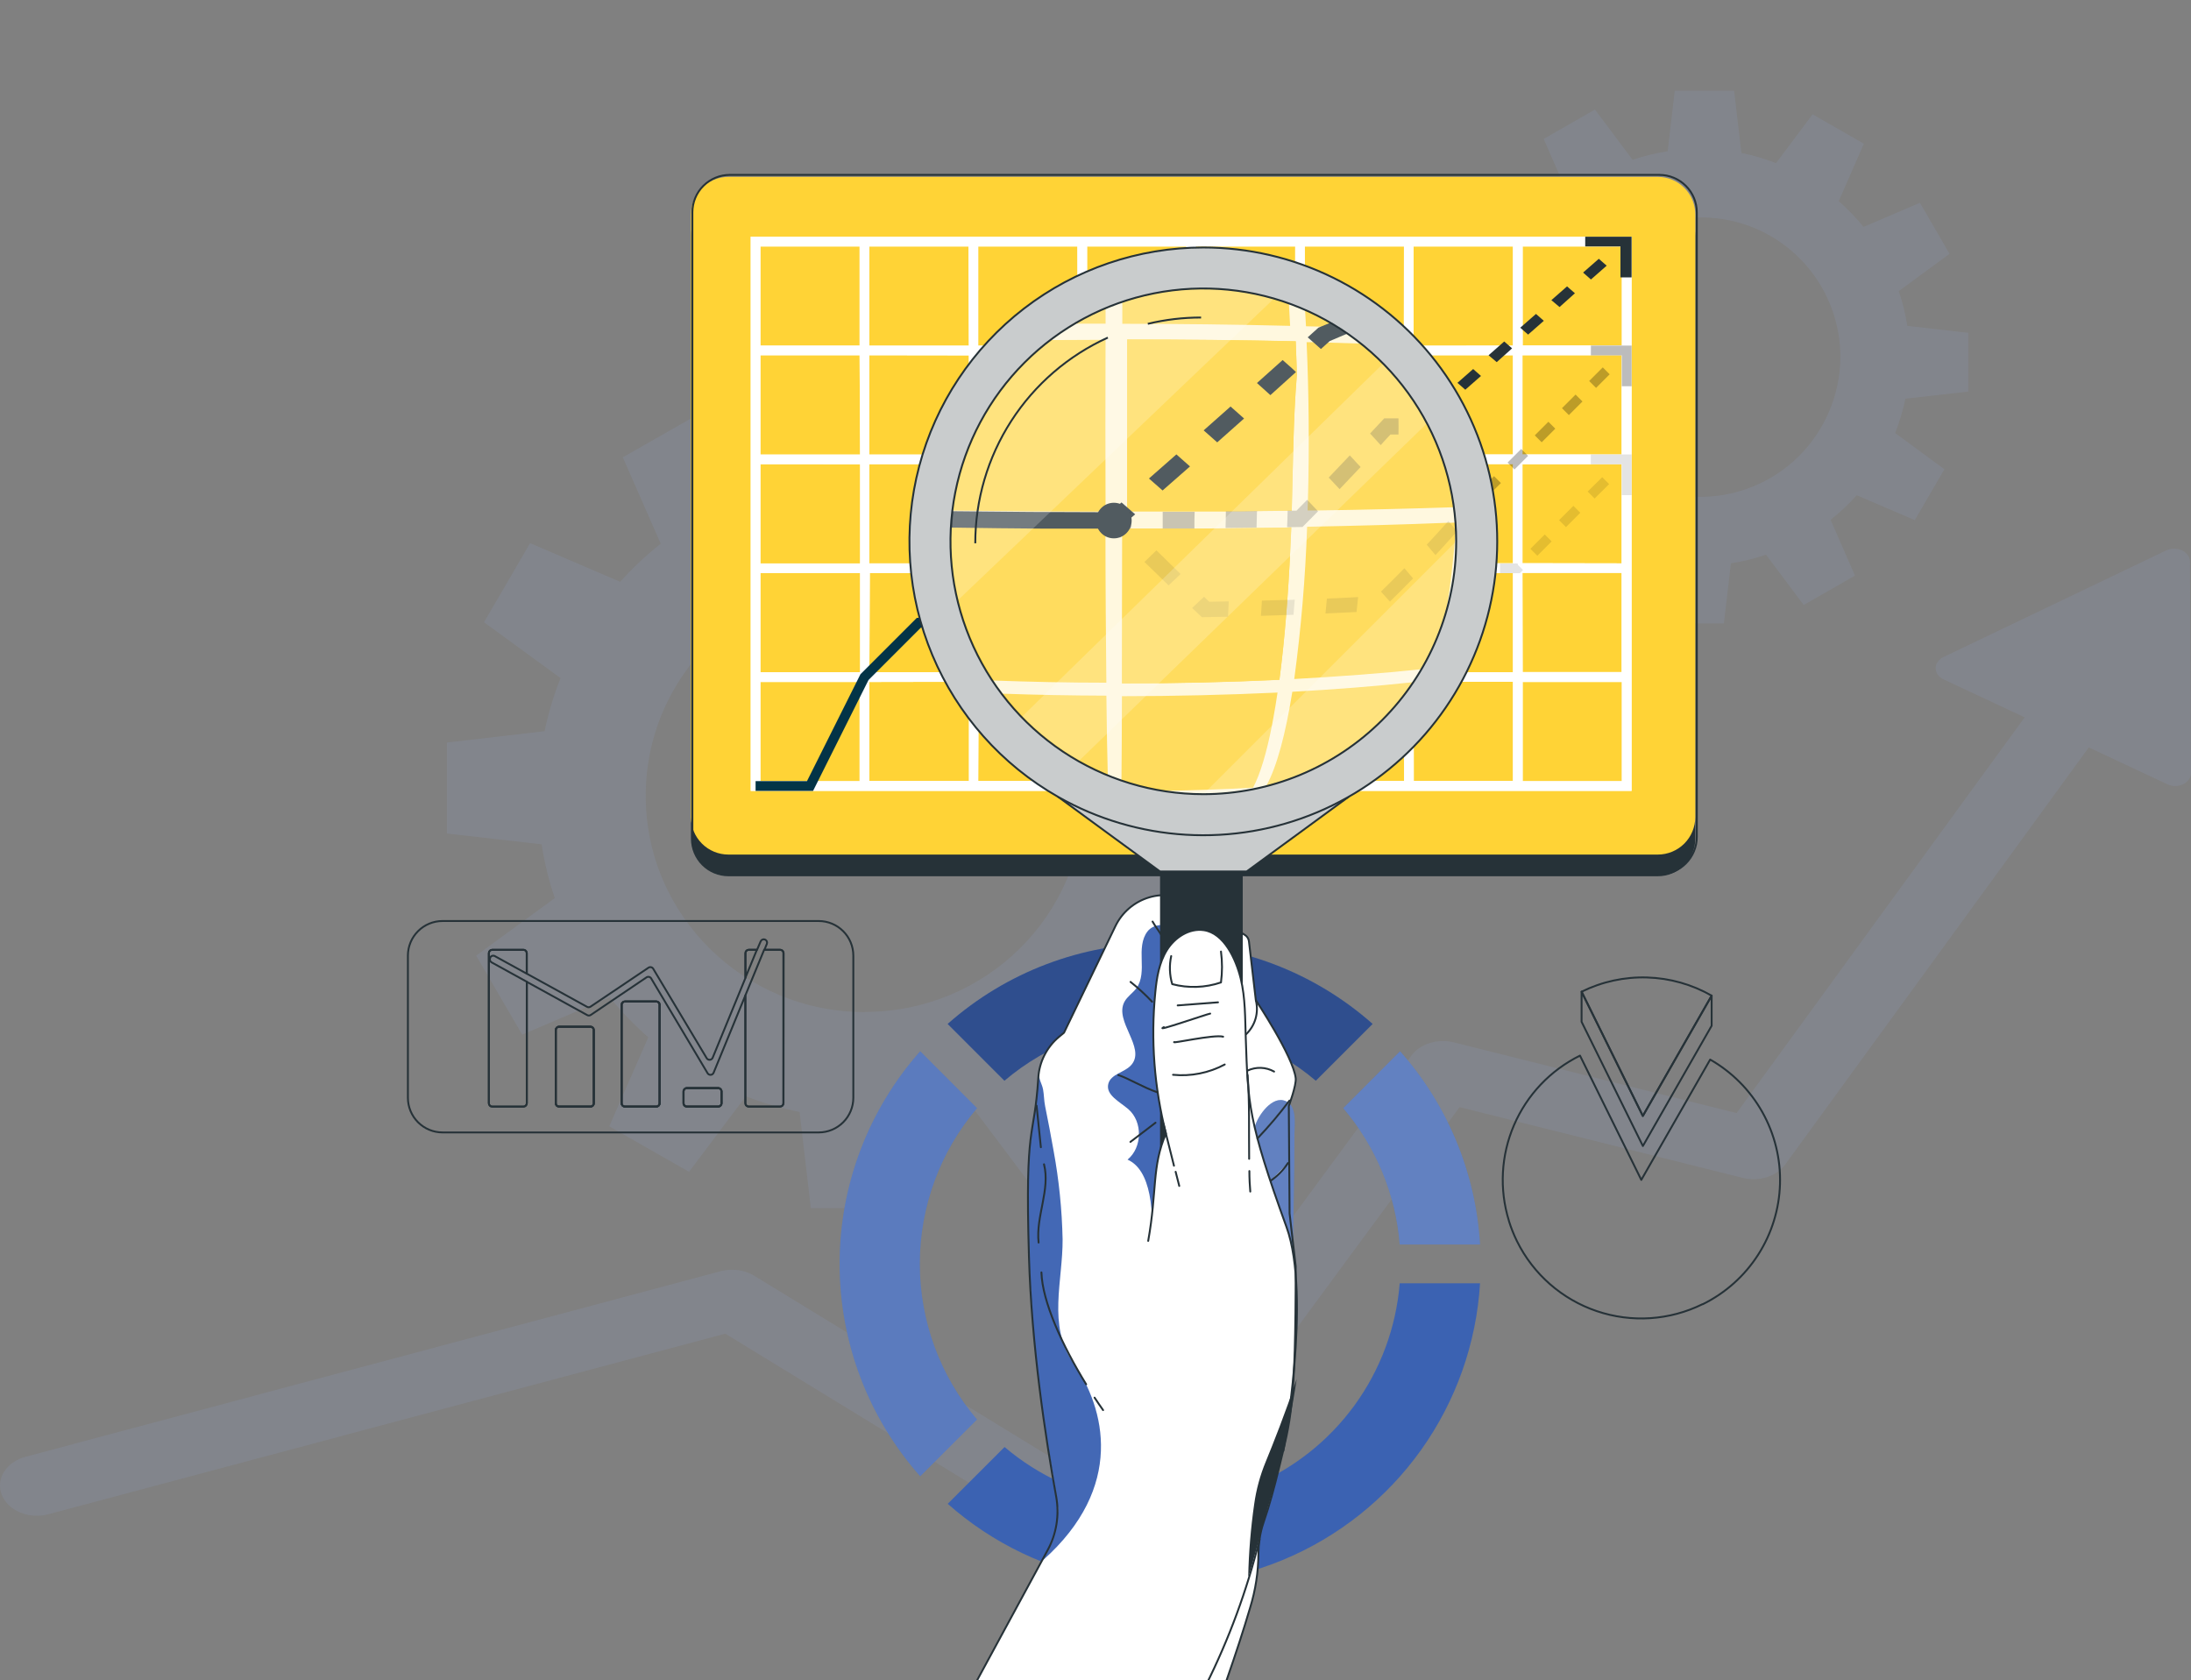 <?xml version="1.0" encoding="UTF-8"?> <svg xmlns="http://www.w3.org/2000/svg" width="579" height="444" viewBox="0 0 579 444" fill="none"><rect x="0" y="0" width="579" height="444" fill="#808080" stroke="none"/><path opacity="0.1" d="M338.9 224.33V200.298L313.898 197.448C313.155 192.614 311.991 187.855 310.418 183.224L331.25 167.955L319.077 147.135L295.957 157.023C292.863 153.209 289.45 149.666 285.756 146.432L296.07 122.91L274.978 110.888L259.973 130.856C255.364 129.072 250.614 127.682 245.772 126.701L242.791 101.273H218.446L215.59 125.964C210.704 126.685 205.888 127.824 201.196 129.369L185.703 108.822L164.589 120.855L174.608 143.684C170.755 146.73 167.169 150.099 163.886 153.754L140.086 143.537L127.913 164.447L148.132 179.205C146.321 183.75 144.91 188.445 143.916 193.237L118.121 196.234V220.278L143.123 223.127C143.868 227.958 145.036 232.714 146.614 237.34L125.828 252.552L138 273.429L161.121 263.541C164.215 267.355 167.627 270.898 171.321 274.132L161.007 297.654L182.088 309.676L197.094 289.708C201.702 291.502 206.457 292.892 211.306 293.863L214.275 319.291H238.62L241.51 294.612C246.399 293.884 251.217 292.744 255.915 291.206L271.374 311.765L292.455 299.743L282.458 276.834C286.314 273.792 289.901 270.423 293.18 266.765L316.981 276.982L329.153 256.162L308.945 241.302C310.749 236.756 312.156 232.061 313.15 227.271L338.9 224.33ZM228.533 267.469C196.561 267.469 170.641 241.881 170.641 210.299C170.641 178.717 196.561 153.095 228.533 153.095C260.505 153.095 286.436 178.694 286.436 210.265C286.436 241.835 260.517 267.423 228.533 267.423V267.469Z" fill="#97B9FF"></path><path opacity="0.1" d="M520.126 103.493V87.953L504.035 86.115C503.55 82.996 502.795 79.925 501.776 76.939L515.191 67.082L507.366 53.583L492.471 59.969C490.482 57.516 488.287 55.239 485.91 53.163L492.55 37.975L478.999 30.216L469.333 43.113C466.367 41.955 463.306 41.055 460.186 40.425L458.266 24H442.57L440.707 39.971C437.557 40.457 434.455 41.216 431.436 42.24L421.487 28.957L407.936 36.716L414.384 51.462C411.905 53.429 409.597 55.603 407.484 57.962L392.116 51.314L384.279 64.767L397.287 74.33C396.123 77.269 395.216 80.306 394.577 83.404L378 85.344V100.873L394.103 102.71C394.586 105.83 395.341 108.901 396.361 111.887L382.957 121.756L390.794 135.197L405.678 128.811C407.67 131.265 409.869 133.542 412.25 135.617L405.61 150.806L419.161 158.564L428.827 145.678C431.795 146.83 434.855 147.725 437.974 148.355L439.882 164.746H455.556L457.42 148.866C460.57 148.383 463.672 147.624 466.691 146.597L476.65 159.88L490.201 152.121L483.753 137.375C486.238 135.412 488.551 133.237 490.664 130.876L505.999 137.455L513.836 124.013L500.816 114.439C501.981 111.5 502.888 108.463 503.526 105.365L520.126 103.493ZM449.086 131.307C441.837 131.206 434.78 128.954 428.802 124.835C422.823 120.716 418.191 114.913 415.488 108.156C412.785 101.399 412.131 93.99 413.609 86.861C415.087 79.732 418.63 73.201 423.794 68.09C428.958 62.978 435.511 59.515 442.629 58.135C449.747 56.755 457.112 57.52 463.798 60.334C470.485 63.148 476.193 67.886 480.206 73.951C484.219 80.015 486.357 87.136 486.351 94.419C486.273 104.272 482.305 113.692 475.317 120.609C468.33 127.525 458.895 131.373 449.086 131.307Z" fill="#97B9FF"></path><path opacity="0.1" d="M578.722 148.306C578.698 147.722 578.492 147.153 578.123 146.653C577.755 146.153 577.236 145.738 576.616 145.449C575.997 145.159 575.297 145.005 574.584 145C573.871 144.995 573.169 145.14 572.544 145.421L513.517 173.67C512.91 173.976 512.408 174.405 512.061 174.915C511.713 175.425 511.53 175.999 511.53 176.584C511.53 177.168 511.713 177.742 512.061 178.253C512.408 178.763 512.91 179.191 513.517 179.497L535.043 189.568L458.915 294.158L384.109 275.454C382.041 274.946 379.825 275.015 377.81 275.651C375.795 276.287 374.095 277.453 372.977 278.967L289.488 392.316L199.306 337.141C198.056 336.375 196.6 335.866 195.06 335.658C193.52 335.449 191.941 335.547 190.457 335.944L6.781 384.983C5.557 385.303 4.423 385.818 3.443 386.498C2.463 387.179 1.657 388.012 1.071 388.949C0.486 389.886 0.132 390.908 0.03 391.958C-0.071 393.007 0.082 394.063 0.48 395.063C0.878 396.064 1.514 396.991 2.351 397.789C3.187 398.588 4.209 399.243 5.356 399.717C6.503 400.191 7.753 400.474 9.034 400.551C10.315 400.627 11.602 400.495 12.82 400.162L191.667 352.446L286.413 410.415C288.097 411.445 290.142 412.001 292.244 412C292.87 412.002 293.494 411.952 294.108 411.852C295.443 411.638 296.708 411.198 297.822 410.56C298.936 409.921 299.875 409.099 300.578 408.145L385.709 292.584L460.557 311.287C462.638 311.808 464.871 311.743 466.901 311.102C468.931 310.461 470.641 309.282 471.759 307.752L551.991 197.516L572.864 207.313C573.493 207.588 574.197 207.726 574.91 207.714C575.622 207.703 576.319 207.542 576.935 207.247C577.55 206.952 578.063 206.532 578.424 206.029C578.786 205.526 578.984 204.955 579 204.371L578.722 148.306Z" fill="#97B9FF"></path><g clip-path="url(#clip0)"><path d="M449.932 344.65C441.223 348.949 431.162 349.611 421.963 346.493C412.765 343.374 405.182 336.729 400.883 328.019C400.034 326.289 399.319 324.495 398.746 322.654C398.746 322.654 398.746 322.654 398.746 322.607C396.178 314.287 396.658 305.325 400.101 297.327C403.544 289.33 409.724 282.822 417.533 278.97L433.733 311.81L451.935 280.014C457.705 283.307 462.471 288.108 465.721 293.902C468.972 299.697 470.586 306.266 470.389 312.907C470.192 319.548 468.192 326.011 464.604 331.603C461.016 337.194 455.974 341.704 450.019 344.65H449.932Z" stroke="#263238" stroke-width="0.5" stroke-linecap="round" stroke-linejoin="round"></path><path d="M417.953 262.08C423.33 259.427 429.277 258.135 435.27 258.317C441.263 258.499 447.12 260.15 452.326 263.124L434.124 294.911L417.953 262.08Z" stroke="#263238" stroke-width="0.5" stroke-linecap="round" stroke-linejoin="round"></path><path d="M417.953 262.08V270.031L434.153 302.862L452.326 271.076V263.124L434.153 294.92L417.953 262.08Z" stroke="#263238" stroke-width="0.5" stroke-linecap="round" stroke-linejoin="round"></path><path d="M216.344 243.399H116.942C114.515 243.399 112.188 244.363 110.473 246.079C108.757 247.794 107.793 250.121 107.793 252.548V290.111C107.793 292.538 108.757 294.866 110.472 296.584C112.188 298.301 114.515 299.267 116.942 299.27H216.344C218.773 299.27 221.102 298.305 222.82 296.587C224.538 294.87 225.502 292.54 225.502 290.111V252.548C225.5 250.121 224.534 247.794 222.817 246.078C221.099 244.363 218.771 243.399 216.344 243.399V243.399ZM156.948 291.548C156.948 291.783 156.855 292.008 156.69 292.175C156.525 292.342 156.301 292.437 156.067 292.439H147.761C147.644 292.439 147.528 292.416 147.42 292.371C147.312 292.326 147.213 292.261 147.131 292.178C147.048 292.095 146.982 291.997 146.938 291.889C146.893 291.781 146.87 291.665 146.87 291.548V272.216C146.872 271.981 146.967 271.757 147.134 271.592C147.301 271.427 147.526 271.334 147.761 271.334H156.028C156.262 271.334 156.486 271.427 156.651 271.592C156.817 271.758 156.91 271.982 156.91 272.216L156.948 291.548ZM173.454 292.439H165.187C164.95 292.439 164.724 292.345 164.557 292.178C164.39 292.011 164.296 291.784 164.296 291.548V265.548C164.298 265.313 164.393 265.089 164.56 264.924C164.727 264.759 164.952 264.667 165.187 264.667H173.454C173.57 264.667 173.685 264.689 173.792 264.734C173.899 264.778 173.996 264.843 174.078 264.925C174.159 265.007 174.224 265.104 174.269 265.211C174.313 265.318 174.336 265.432 174.336 265.548V291.548C174.336 291.668 174.312 291.786 174.265 291.896C174.219 292.006 174.15 292.105 174.065 292.188C173.979 292.272 173.877 292.337 173.766 292.38C173.654 292.423 173.535 292.443 173.416 292.439H173.454ZM190.698 291.548C190.698 291.783 190.606 292.008 190.441 292.175C190.276 292.342 190.052 292.437 189.817 292.439H181.54C181.305 292.437 181.081 292.342 180.916 292.175C180.751 292.008 180.658 291.783 180.658 291.548V288.435C180.658 288.201 180.751 287.977 180.917 287.811C181.082 287.646 181.306 287.553 181.54 287.553H189.817C190.051 287.553 190.275 287.646 190.44 287.811C190.605 287.977 190.698 288.201 190.698 288.435V291.548ZM207.051 291.548C207.051 291.783 206.959 292.008 206.794 292.175C206.629 292.342 206.405 292.437 206.17 292.439H197.864C197.628 292.439 197.401 292.345 197.234 292.178C197.067 292.011 196.973 291.784 196.973 291.548V263.057L188.572 283.511C188.507 283.661 188.403 283.791 188.27 283.887C188.137 283.982 187.98 284.039 187.816 284.05C187.653 284.062 187.489 284.029 187.344 283.954C187.198 283.879 187.076 283.765 186.991 283.625L172.084 258.574C172.024 258.47 171.943 258.381 171.846 258.31C171.749 258.24 171.639 258.19 171.522 258.164C171.405 258.138 171.284 258.136 171.167 258.159C171.049 258.181 170.938 258.228 170.839 258.296L156.095 268.24C155.953 268.332 155.786 268.382 155.616 268.382C155.446 268.382 155.28 268.332 155.137 268.24L139.206 259.465V291.558C139.206 291.792 139.113 292.018 138.948 292.184C138.783 292.351 138.559 292.446 138.324 292.449H130.076C129.959 292.449 129.843 292.426 129.735 292.381C129.627 292.336 129.529 292.27 129.446 292.188C129.363 292.105 129.298 292.007 129.253 291.899C129.208 291.791 129.185 291.675 129.185 291.558V251.897C129.188 251.662 129.283 251.438 129.449 251.273C129.616 251.108 129.841 251.015 130.076 251.015H138.344C138.577 251.015 138.802 251.108 138.967 251.273C139.132 251.439 139.225 251.663 139.225 251.897V257.319L155.08 266.046C155.223 266.139 155.389 266.188 155.559 266.188C155.729 266.188 155.895 266.139 156.038 266.046L171.366 255.738C171.465 255.67 171.578 255.623 171.696 255.6C171.814 255.578 171.936 255.579 172.053 255.605C172.171 255.631 172.282 255.681 172.38 255.752C172.477 255.822 172.559 255.912 172.621 256.016L186.751 279.65C186.837 279.79 186.959 279.903 187.104 279.978C187.25 280.053 187.413 280.087 187.577 280.075C187.74 280.063 187.897 280.006 188.03 279.911C188.164 279.816 188.268 279.686 188.332 279.535L197.012 258.401V251.887C197.014 251.652 197.109 251.428 197.276 251.263C197.443 251.098 197.668 251.006 197.902 251.006H200.058L201.016 248.773C201.061 248.666 201.126 248.569 201.208 248.488C201.29 248.406 201.388 248.341 201.495 248.297C201.602 248.253 201.717 248.231 201.833 248.231C201.949 248.231 202.063 248.255 202.17 248.299C202.277 248.344 202.374 248.409 202.456 248.491C202.538 248.574 202.602 248.671 202.647 248.778C202.691 248.885 202.713 249 202.713 249.116C202.712 249.232 202.689 249.347 202.645 249.454L202.012 251.006H206.208C206.442 251.006 206.666 251.098 206.832 251.264C206.997 251.429 207.09 251.653 207.09 251.887L207.051 291.548Z" stroke="#263238" stroke-width="0.5" stroke-linecap="round" stroke-linejoin="round"></path><path d="M156.03 271.334H147.752C147.266 271.334 146.871 271.729 146.871 272.216V291.558C146.871 292.044 147.266 292.439 147.752 292.439H156.03C156.516 292.439 156.911 292.044 156.911 291.558V272.216C156.911 271.729 156.516 271.334 156.03 271.334Z" stroke="#263238" stroke-width="0.5" stroke-linecap="round" stroke-linejoin="round"></path><path d="M173.416 264.667H165.139C164.652 264.667 164.258 265.061 164.258 265.548V291.558C164.258 292.044 164.652 292.439 165.139 292.439H173.416C173.903 292.439 174.298 292.044 174.298 291.558V265.548C174.298 265.061 173.903 264.667 173.416 264.667Z" stroke="#263238" stroke-width="0.5" stroke-linecap="round" stroke-linejoin="round"></path><path d="M189.78 287.553H181.502C181.016 287.553 180.621 287.948 180.621 288.435V291.558C180.621 292.044 181.016 292.439 181.502 292.439H189.78C190.266 292.439 190.661 292.044 190.661 291.558V288.435C190.661 287.948 190.266 287.553 189.78 287.553Z" stroke="#263238" stroke-width="0.5" stroke-linecap="round" stroke-linejoin="round"></path><path d="M129.528 253.18V253.075C129.58 252.965 129.654 252.866 129.745 252.785C129.837 252.705 129.943 252.644 130.059 252.606C130.175 252.568 130.297 252.555 130.419 252.566C130.54 252.578 130.658 252.614 130.764 252.672L139.185 257.309V251.887C139.185 251.771 139.162 251.657 139.118 251.55C139.074 251.443 139.009 251.346 138.927 251.264C138.845 251.182 138.748 251.117 138.641 251.073C138.534 251.028 138.419 251.006 138.304 251.006H130.075C129.84 251.006 129.615 251.098 129.448 251.263C129.281 251.428 129.186 251.652 129.184 251.887V291.548C129.184 291.665 129.207 291.781 129.251 291.889C129.296 291.997 129.362 292.095 129.445 292.178C129.527 292.261 129.625 292.326 129.734 292.371C129.842 292.416 129.958 292.439 130.075 292.439H138.342C138.577 292.437 138.801 292.342 138.966 292.175C139.131 292.008 139.223 291.783 139.223 291.548V259.455L129.902 254.32C129.707 254.212 129.561 254.035 129.491 253.824C129.422 253.612 129.435 253.382 129.528 253.18V253.18Z" stroke="#263238" stroke-width="0.5" stroke-linecap="round" stroke-linejoin="round"></path><path d="M206.131 250.996H201.935L196.973 263.048V291.539C196.973 291.775 197.067 292.001 197.234 292.169C197.401 292.336 197.627 292.429 197.864 292.429H206.131C206.366 292.427 206.59 292.332 206.755 292.165C206.92 291.998 207.013 291.773 207.012 291.539V251.877C207.012 251.644 206.92 251.419 206.754 251.254C206.589 251.089 206.365 250.996 206.131 250.996Z" stroke="#263238" stroke-width="0.5" stroke-linecap="round" stroke-linejoin="round"></path><path d="M197.864 250.996C197.629 250.996 197.404 251.089 197.237 251.254C197.07 251.419 196.975 251.643 196.973 251.877V258.392L200.019 250.996H197.864Z" stroke="#263238" stroke-width="0.5" stroke-linecap="round" stroke-linejoin="round"></path><path d="M173.416 264.667H165.139C164.652 264.667 164.258 265.061 164.258 265.548V291.558C164.258 292.044 164.652 292.439 165.139 292.439H173.416C173.903 292.439 174.298 292.044 174.298 291.558V265.548C174.298 265.061 173.903 264.667 173.416 264.667Z" stroke="#263238" stroke-width="0.5" stroke-linecap="round" stroke-linejoin="round"></path><path d="M156.03 271.334H147.752C147.266 271.334 146.871 271.729 146.871 272.216V291.558C146.871 292.044 147.266 292.439 147.752 292.439H156.03C156.516 292.439 156.911 292.044 156.911 291.558V272.216C156.911 271.729 156.516 271.334 156.03 271.334Z" stroke="#263238" stroke-width="0.5" stroke-linecap="round" stroke-linejoin="round"></path><path d="M189.78 287.553H181.502C181.016 287.553 180.621 287.948 180.621 288.435V291.558C180.621 292.044 181.016 292.439 181.502 292.439H189.78C190.266 292.439 190.661 292.044 190.661 291.558V288.435C190.661 287.948 190.266 287.553 189.78 287.553Z" stroke="#263238" stroke-width="0.5" stroke-linecap="round" stroke-linejoin="round"></path><path d="M369.986 277.82L354.965 292.861C363.61 302.995 368.834 315.602 369.89 328.881H391.12C390.005 309.972 382.561 291.987 369.986 277.82Z" fill="#3B62B2"></path><path opacity="0.2" d="M369.986 277.82L354.965 292.861C363.61 302.995 368.834 315.602 369.89 328.881H391.12C390.005 309.972 382.561 291.987 369.986 277.82Z" fill="white"></path><path d="M258.19 375.143C248.426 363.659 243.065 349.076 243.065 334.002C243.065 318.928 248.426 304.345 258.19 292.861L243.178 277.82C229.458 293.311 221.883 313.289 221.883 333.983C221.883 354.676 229.458 374.654 243.178 390.145L258.19 375.143Z" fill="#3B62B2"></path><g opacity="0.4"><path opacity="0.4" d="M258.19 375.143C248.426 363.659 243.065 349.076 243.065 334.002C243.065 318.928 248.426 304.345 258.19 292.861L243.178 277.82C229.458 293.311 221.883 313.289 221.883 333.983C221.883 354.676 229.458 374.654 243.178 390.145L258.19 375.143Z" fill="white"></path></g><path d="M265.432 285.609C276.919 275.846 291.503 270.485 306.578 270.485C321.653 270.485 336.237 275.846 347.724 285.609L362.736 270.597C347.247 256.879 327.273 249.306 306.583 249.306C285.893 249.306 265.919 256.879 250.43 270.597L265.432 285.609Z" fill="#3B62B2"></path><path opacity="0.2" d="M265.432 285.609C276.919 275.846 291.503 270.485 306.578 270.485C321.653 270.485 336.237 275.846 347.724 285.609L362.736 270.597C347.247 256.879 327.273 249.306 306.583 249.306C285.893 249.306 265.919 256.879 250.43 270.597L265.432 285.609Z" fill="black"></path><path d="M391.122 339.132H369.893C368.954 350.782 364.817 361.947 357.939 371.397C351.061 380.847 341.708 388.215 330.91 392.69C320.112 397.165 308.289 398.572 296.743 396.757C285.196 394.943 274.375 389.976 265.471 382.405L250.449 397.417C262.336 407.941 276.942 414.913 292.6 417.536C308.258 420.158 324.338 418.327 339.006 412.249C353.673 406.172 366.337 396.095 375.552 383.166C384.767 370.238 390.162 354.979 391.122 339.132Z" fill="#3B62B2"></path><path d="M438.092 231.568H192.499C189.872 231.568 187.353 230.524 185.495 228.666C183.637 226.809 182.594 224.289 182.594 221.662V62.366C182.594 61.065 182.85 59.778 183.348 58.577C183.846 57.375 184.576 56.284 185.496 55.365C186.416 54.446 187.508 53.717 188.709 53.22C189.911 52.724 191.199 52.468 192.499 52.47H438.092C439.393 52.468 440.681 52.724 441.882 53.22C443.084 53.717 444.176 54.446 445.096 55.365C446.016 56.284 446.746 57.375 447.244 58.577C447.742 59.778 447.998 61.065 447.998 62.366V221.662C447.998 224.289 446.954 226.809 445.097 228.666C443.239 230.524 440.719 231.568 438.092 231.568Z" fill="#263238"></path><path d="M438.092 225.839H192.499C189.872 225.839 187.353 224.795 185.495 222.938C183.637 221.08 182.594 218.56 182.594 215.933V56.637C182.596 54.011 183.641 51.494 185.498 49.639C187.356 47.783 189.874 46.741 192.499 46.741H438.092C440.718 46.741 443.236 47.783 445.093 49.639C446.951 51.494 447.996 54.011 447.998 56.637V215.933C447.998 218.56 446.954 221.08 445.097 222.938C443.239 224.795 440.719 225.839 438.092 225.839Z" fill="#FFD336"></path><path d="M448.402 61.858V56.11C448.402 54.81 448.146 53.522 447.648 52.321C447.15 51.12 446.42 50.028 445.5 49.109C444.58 48.19 443.488 47.461 442.286 46.965C441.084 46.468 439.796 46.213 438.496 46.214H192.874C191.574 46.213 190.286 46.468 189.084 46.965C187.883 47.461 186.791 48.19 185.871 49.109C184.951 50.028 184.221 51.12 183.723 52.321C183.225 53.522 182.969 54.81 182.969 56.11V215.425V221.173C182.969 223.801 184.012 226.32 185.87 228.178C187.728 230.036 190.247 231.079 192.874 231.079H438.496C441.123 231.079 443.643 230.036 445.5 228.178C447.358 226.32 448.402 223.801 448.402 221.173V61.858V61.858Z" stroke="#263238" stroke-width="0.5" stroke-miterlimit="10"></path><path d="M198.383 62.548V209.007H431.177V62.548H198.383ZM428.59 91.288H402.389V65.144H428.59V91.288ZM258.507 122.682H284.708V148.883H258.507V122.682ZM255.93 148.883H229.738V122.682H255.93V148.883ZM342.265 120.143H316.083V93.884H342.274L342.265 120.143ZM344.823 93.884H371.014V120.085H344.823V93.884ZM316.083 122.624H342.284V148.825H316.083V122.624ZM313.506 148.825H287.285V122.682H313.487L313.506 148.825ZM313.506 120.085H287.285V93.884H313.487L313.506 120.085ZM284.766 120.085H258.507V93.884H284.708L284.766 120.085ZM284.766 151.441V177.632H258.507V151.46L284.766 151.441ZM287.343 151.441H313.544V177.632H287.285L287.343 151.441ZM316.083 151.441H342.284V177.632H316.083V151.441ZM344.823 151.441H371.014V177.632H344.823V151.441ZM344.823 148.864V122.682H371.014V148.883L344.823 148.864ZM373.563 122.662H399.812V148.864H373.611L373.563 122.662ZM373.563 120.085V93.884H399.812V120.085H373.563ZM373.563 91.345V65.144H399.812V91.326L373.563 91.345ZM370.986 91.345H344.823V65.144H371.014L370.986 91.345ZM342.246 91.345H316.083V65.144H342.274L342.246 91.345ZM313.506 91.345H287.285V65.144H313.487L313.506 91.345ZM284.766 91.345H258.507V65.144H284.708L284.766 91.345ZM256.026 91.345H229.738V65.144H255.93L256.026 91.345ZM256.026 93.922V120.124H229.738V93.884L256.026 93.922ZM227.286 120.124H200.96V93.884H227.161L227.286 120.124ZM227.286 122.701V148.902H200.96V122.682L227.286 122.701ZM227.286 151.441V177.632H200.96V151.46L227.286 151.441ZM229.863 151.441H256.054V177.632H229.738L229.863 151.441ZM256.054 180.181V206.382H229.738V180.229L256.054 180.181ZM258.631 180.181H284.833V206.382H258.507L258.631 180.181ZM287.371 180.181H313.573V206.382H287.285L287.371 180.181ZM316.111 180.181H342.313V206.382H316.083L316.111 180.181ZM344.851 180.181H371.043V206.382H344.823L344.851 180.181ZM373.591 180.181H399.812V206.382H373.611L373.591 180.181ZM373.591 177.604V151.46H399.812V177.652L373.591 177.604ZM402.331 151.412H428.533V177.604H402.389L402.331 151.412ZM402.331 148.835V122.682H428.533V148.883L402.331 148.835ZM402.331 120.095V93.884H428.533V120.085L402.331 120.095ZM227.161 65.144V91.326H200.96V65.144H227.161ZM200.96 180.229H227.161V206.43H200.96V180.229ZM402.389 206.43V180.229H428.59V206.43H402.389Z" fill="white"></path><path opacity="0.8" d="M198.383 62.548V209.007H431.177V62.548H198.383ZM428.59 91.288H402.389V65.144H428.59V91.288ZM258.507 122.682H284.708V148.883H258.507V122.682ZM255.93 148.883H229.738V122.682H255.93V148.883ZM342.265 120.143H316.083V93.884H342.274L342.265 120.143ZM344.823 93.884H371.014V120.085H344.823V93.884ZM316.083 122.624H342.284V148.825H316.083V122.624ZM313.506 148.825H287.285V122.682H313.487L313.506 148.825ZM313.506 120.085H287.285V93.884H313.487L313.506 120.085ZM284.766 120.085H258.507V93.884H284.708L284.766 120.085ZM284.766 151.441V177.632H258.507V151.46L284.766 151.441ZM287.343 151.441H313.544V177.632H287.285L287.343 151.441ZM316.083 151.441H342.284V177.632H316.083V151.441ZM344.823 151.441H371.014V177.632H344.823V151.441ZM344.823 148.864V122.682H371.014V148.883L344.823 148.864ZM373.563 122.662H399.812V148.864H373.611L373.563 122.662ZM373.563 120.085V93.884H399.812V120.085H373.563ZM373.563 91.345V65.144H399.812V91.326L373.563 91.345ZM370.986 91.345H344.823V65.144H371.014L370.986 91.345ZM342.246 91.345H316.083V65.144H342.274L342.246 91.345ZM313.506 91.345H287.285V65.144H313.487L313.506 91.345ZM284.766 91.345H258.507V65.144H284.708L284.766 91.345ZM256.026 91.345H229.738V65.144H255.93L256.026 91.345ZM256.026 93.922V120.124H229.738V93.884L256.026 93.922ZM227.286 120.124H200.96V93.884H227.161L227.286 120.124ZM227.286 122.701V148.902H200.96V122.682L227.286 122.701ZM227.286 151.441V177.632H200.96V151.46L227.286 151.441ZM229.863 151.441H256.054V177.632H229.738L229.863 151.441ZM256.054 180.181V206.382H229.738V180.229L256.054 180.181ZM258.631 180.181H284.833V206.382H258.507L258.631 180.181ZM287.371 180.181H313.573V206.382H287.285L287.371 180.181ZM316.111 180.181H342.313V206.382H316.083L316.111 180.181ZM344.851 180.181H371.043V206.382H344.823L344.851 180.181ZM373.591 180.181H399.812V206.382H373.611L373.591 180.181ZM373.591 177.604V151.46H399.812V177.652L373.591 177.604ZM402.331 151.412H428.533V177.604H402.389L402.331 151.412ZM402.331 148.835V122.682H428.533V148.883L402.331 148.835ZM402.331 120.095V93.884H428.533V120.085L402.331 120.095ZM227.161 65.144V91.326H200.96V65.144H227.161ZM200.96 180.229H227.161V206.43H200.96V180.229ZM402.389 206.43V180.229H428.59V206.43H402.389Z" fill="white"></path><path d="M315.938 151.077L313.859 149.256L315.938 147.436L318.017 149.256L315.938 151.077Z" fill="#263238"></path><path d="M322.165 145.616L320.086 143.796L324.244 140.155L326.313 141.976L322.165 145.616ZM330.471 138.335L328.392 136.505L332.54 132.865L334.619 134.685L330.471 138.335ZM338.767 131.045L336.688 129.225L340.846 125.584L342.906 127.414L338.767 131.045ZM347.073 123.764L344.994 121.944L346.824 120.334L350.186 118.859L351.499 121.168L348.567 122.452L347.073 123.764ZM356.749 118.859L355.436 116.56L360.686 114.251L361.998 116.56L356.749 118.859ZM367.287 114.261L365.898 111.952L371.147 109.643L372.46 111.952L367.287 114.261ZM377.825 109.653L376.436 107.344L379.626 105.945L380.919 104.815L382.998 106.635L381.369 108.062L377.825 109.653ZM387.223 102.995L385.144 101.174L389.301 97.524L391.371 99.354L387.223 102.995ZM395.528 95.704L393.373 93.884L397.512 90.244L399.59 92.064L395.528 95.704ZM403.825 88.423L401.746 86.603L405.904 82.963L407.973 84.783L403.825 88.423ZM412.131 81.143L409.966 79.322L414.114 75.682L416.193 77.502L412.131 81.143ZM420.427 73.862L418.348 72.032L422.506 68.392L424.585 70.212L420.427 73.862Z" fill="#263238"></path><path d="M431.167 73.306H428.226V65.125H418.914V62.557H431.167V73.306Z" fill="#263238"></path><g opacity="0.5"><path opacity="0.5" d="M393.039 131.246L391.219 129.426L394.811 125.833L396.631 127.654L393.039 131.246ZM400.224 124.061L398.404 122.241L401.996 118.648L403.816 120.469L400.224 124.061ZM407.409 116.876L405.589 115.056L409.181 111.463L411.001 113.284L407.409 116.876ZM414.594 109.691L412.774 107.871L416.366 104.278L418.186 106.099L414.594 109.691ZM421.779 102.506L419.959 100.686L423.551 97.093L425.371 98.913L421.779 102.506Z" fill="black"></path><path opacity="0.5" d="M387.241 137.071H384.137V134.494H386.177L387.624 133.047L389.444 134.867L387.241 137.071Z" fill="black"></path><path opacity="0.5" d="M344.086 151.46H341.595V148.883H343.013L344.689 147.206L346.509 149.027L344.086 151.46ZM336.747 151.46H331.9V148.883H336.747V151.46ZM327.052 151.46H322.195V148.883H327.052V151.46ZM349.939 145.616L348.119 143.796L351.529 140.347L353.349 142.167L349.939 145.616ZM356.798 138.766L354.978 136.937L357.402 134.513H359.883V137.09H358.475L356.798 138.766ZM379.311 137.071H374.464V134.494H379.311V137.071ZM369.616 137.071H364.769V134.494H369.616V137.071Z" fill="black"></path><path opacity="0.5" d="M317.347 148.883H314.77V151.46H317.347V148.883Z" fill="black"></path><path opacity="0.5" d="M431.168 102.075H428.591V93.903H420.41L420.42 91.326H431.168V102.075Z" fill="black"></path><g opacity="0.2"><path opacity="0.2" d="M393.039 131.246L391.219 129.426L394.811 125.833L396.631 127.654L393.039 131.246ZM400.224 124.061L398.404 122.241L401.996 118.648L403.816 120.469L400.224 124.061ZM407.409 116.876L405.589 115.056L409.181 111.463L411.001 113.284L407.409 116.876ZM414.594 109.691L412.774 107.871L416.366 104.278L418.186 106.099L414.594 109.691ZM421.779 102.506L419.959 100.686L423.551 97.093L425.371 98.913L421.779 102.506Z" fill="black"></path><path opacity="0.2" d="M387.241 137.071H384.137V134.494H386.177L387.624 133.047L389.444 134.867L387.241 137.071Z" fill="black"></path><path opacity="0.2" d="M344.086 151.46H341.595V148.883H343.013L344.689 147.206L346.509 149.027L344.086 151.46ZM336.747 151.46H331.9V148.883H336.747V151.46ZM327.052 151.46H322.195V148.883H327.052V151.46ZM349.939 145.616L348.119 143.796L351.529 140.347L353.349 142.167L349.939 145.616ZM356.798 138.766L354.978 136.937L357.402 134.513H359.883V137.09H358.475L356.798 138.766ZM379.311 137.071H374.464V134.494H379.311V137.071ZM369.616 137.071H364.769V134.494H369.616V137.071Z" fill="black"></path><path opacity="0.2" d="M317.347 148.883H314.77V151.46H317.347V148.883Z" fill="black"></path><path opacity="0.2" d="M431.168 102.075H428.591V93.903H420.41L420.42 91.326H431.168V102.075Z" fill="black"></path></g></g><g opacity="0.3"><path opacity="0.3" d="M315.686 149.264L313.863 151.086L315.686 152.908L317.508 151.086L315.686 149.264Z" fill="black"></path><path opacity="0.3" d="M354.199 165.849H348.844V163.272H354.189L354.199 165.849ZM343.498 165.849H338.114V163.272H343.469L343.498 165.849ZM332.797 165.849H328.62L327.03 164.249L328.86 162.429L329.693 163.272H332.797V165.849ZM359.985 164.326L358.165 162.506L361.949 158.721L363.769 160.542L359.985 164.326ZM323.246 160.494L319.414 156.719L321.244 154.889L325.028 158.674L323.246 160.494ZM367.554 156.786L365.733 154.966L369.517 151.134L371.338 152.964L367.554 156.786ZM401.63 151.489H396.399V148.912H400.566L400.652 148.816L400.739 148.912H401.093V149.266L402.473 150.646L401.63 151.489ZM391.092 151.489H385.736V148.912H391.092V151.489ZM380.391 151.489H374.997V148.912H380.352L380.391 151.489ZM406.257 146.861L404.437 145.032L408.221 141.257L410.041 143.077L406.257 146.861ZM413.825 139.293L412.005 137.473L415.789 133.689L417.609 135.509L413.825 139.293ZM421.393 131.725L419.573 129.905L423.405 126.121L425.225 127.941L421.393 131.725Z" fill="black"></path><path opacity="0.3" d="M431.165 130.853H428.588V122.682H420.406V120.104H431.165V130.853Z" fill="black"></path><g opacity="0.3"><path opacity="0.3" d="M315.686 149.264L313.863 151.086L315.686 152.908L317.508 151.086L315.686 149.264Z" fill="black"></path><path opacity="0.3" d="M354.199 165.849H348.844V163.272H354.189L354.199 165.849ZM343.498 165.849H338.114V163.272H343.469L343.498 165.849ZM332.797 165.849H328.62L327.03 164.249L328.86 162.429L329.693 163.272H332.797V165.849ZM359.985 164.326L358.165 162.506L361.949 158.721L363.769 160.542L359.985 164.326ZM323.246 160.494L319.414 156.719L321.244 154.889L325.028 158.674L323.246 160.494ZM367.554 156.786L365.733 154.966L369.517 151.134L371.338 152.964L367.554 156.786ZM401.63 151.489H396.399V148.912H400.566L400.652 148.816L400.739 148.912H401.093V149.266L402.473 150.646L401.63 151.489ZM391.092 151.489H385.736V148.912H391.092V151.489ZM380.391 151.489H374.997V148.912H380.352L380.391 151.489ZM406.257 146.861L404.437 145.032L408.221 141.257L410.041 143.077L406.257 146.861ZM413.825 139.293L412.005 137.473L415.789 133.689L417.609 135.509L413.825 139.293ZM421.393 131.725L419.573 129.905L423.405 126.121L425.225 127.941L421.393 131.725Z" fill="black"></path><path opacity="0.3" d="M431.165 130.853H428.588V122.682H420.406V120.104H431.165V130.853Z" fill="black"></path></g></g><path d="M214.86 209.007H199.676V206.43H213.26L227.391 178.178L242.297 163.272H271.076L285.465 148.883H314.77V151.46H286.528L272.139 165.849H243.37L229.508 179.711L214.86 209.007Z" fill="#003549"></path><g opacity="0.3"><path opacity="0.3" d="M214.86 209.007H199.676V206.43H213.26L227.391 178.178L242.297 163.272H271.076L285.465 148.883H314.77V151.46H286.528L272.139 165.849H243.37L229.508 179.711L214.86 209.007Z" fill="#263238"></path></g><path d="M339.389 186.302H324.109C321.596 186.302 319.559 188.34 319.559 190.853V206.133C319.559 208.646 321.596 210.683 324.109 210.683H339.389C341.902 210.683 343.94 208.646 343.94 206.133V190.853C343.94 188.34 341.902 186.302 339.389 186.302Z" fill="#FFD336"></path><path opacity="0.3" d="M339.389 186.302H324.109C321.596 186.302 319.559 188.34 319.559 190.853V206.133C319.559 208.646 321.596 210.683 324.109 210.683H339.389C341.902 210.683 343.94 208.646 343.94 206.133V190.853C343.94 188.34 341.902 186.302 339.389 186.302Z" fill="black"></path><path d="M339.389 184.597H324.109C321.596 184.597 319.559 186.634 319.559 189.148V204.428C319.559 206.941 321.596 208.978 324.109 208.978H339.389C341.902 208.978 343.94 206.941 343.94 204.428V189.148C343.94 186.634 341.902 184.597 339.389 184.597Z" fill="#FFD336"></path><path opacity="0.8" d="M339.389 184.597H324.109C321.596 184.597 319.559 186.634 319.559 189.148V204.428C319.559 206.941 321.596 208.978 324.109 208.978H339.389C341.902 208.978 343.94 206.941 343.94 204.428V189.148C343.94 186.634 341.902 184.597 339.389 184.597Z" fill="white"></path><path d="M325.556 193.296C325.494 192.415 325.779 191.545 326.351 190.872C326.995 190.328 327.811 190.03 328.655 190.03C329.498 190.03 330.314 190.328 330.959 190.872C331.526 191.547 331.811 192.415 331.754 193.296V200.002C331.775 200.631 331.64 201.257 331.361 201.822C331.376 201.873 331.402 201.921 331.437 201.963C331.471 202.004 331.514 202.037 331.562 202.061C331.686 202.081 331.812 202.081 331.936 202.061H332.128V203.882H331.85C331.463 203.897 331.078 203.818 330.729 203.652C330.446 203.511 330.219 203.278 330.087 202.991C329.868 203.067 329.644 203.128 329.416 203.173C329.163 203.216 328.907 203.238 328.65 203.24C328.228 203.266 327.806 203.204 327.41 203.057C327.014 202.911 326.653 202.682 326.351 202.387C325.778 201.715 325.492 200.844 325.556 199.963V193.296ZM327.577 200.222C327.551 200.566 327.653 200.907 327.864 201.18C328.079 201.365 328.352 201.467 328.636 201.467C328.919 201.467 329.193 201.365 329.407 201.18C329.618 200.907 329.721 200.566 329.694 200.222V193.2C329.723 192.856 329.621 192.513 329.407 192.242C329.193 192.056 328.919 191.954 328.636 191.954C328.352 191.954 328.079 192.056 327.864 192.242C327.65 192.513 327.548 192.856 327.577 193.2V200.222Z" fill="black"></path><path d="M337.157 193.372C337.204 192.958 337.103 192.54 336.87 192.194C336.773 192.089 336.654 192.007 336.521 191.954C336.389 191.901 336.246 191.878 336.103 191.887C335.961 191.88 335.819 191.902 335.686 191.951C335.552 192 335.43 192.077 335.327 192.175C335.113 192.446 335.011 192.789 335.04 193.133V194.531H333.124V193.267C333.062 192.391 333.336 191.525 333.89 190.843C334.523 190.298 335.33 189.999 336.166 189.999C337.001 189.999 337.808 190.298 338.441 190.843C338.995 191.525 339.269 192.391 339.207 193.267C339.219 193.919 339.111 194.569 338.891 195.183C338.682 195.73 338.408 196.251 338.077 196.735C337.766 197.192 337.42 197.624 337.042 198.028C336.668 198.421 336.333 198.795 336.036 199.139C335.728 199.466 335.461 199.83 335.241 200.222C335.069 200.558 335.011 200.942 335.078 201.314H338.91V203.173H333.009V201.573C332.996 201.003 333.097 200.436 333.306 199.906C333.497 199.432 333.749 198.985 334.053 198.574C334.35 198.179 334.669 197.801 335.011 197.444C335.35 197.088 335.67 196.714 335.969 196.323C336.275 195.921 336.527 195.479 336.716 195.01C336.973 194.5 337.123 193.943 337.157 193.372Z" fill="black"></path><path d="M340.798 320.662L342.417 334.649C342.417 372.298 341.095 375.095 337.943 388.172C336.842 392.732 335.491 397.81 333.92 402.36C333.422 403.807 333.066 405.299 332.856 406.815V406.882C332.67 408.112 332.574 409.354 332.569 410.599C332.54 415.425 331.805 420.222 330.385 424.835C328.708 430.583 326.553 437.116 324.148 444.043C301.475 450.241 277.924 452.599 254.473 451.017L276.89 409.65C279.222 405.35 280.019 400.383 279.151 395.568C276.277 379.655 272.636 355.59 271.947 332.081C270.874 295.438 273.317 302.067 274.418 284.785C274.546 282.71 275.094 280.683 276.029 278.827C276.965 276.971 278.268 275.325 279.86 273.988L281.201 272.877L294.785 244.712C295.666 242.884 296.921 241.262 298.469 239.951C300.017 238.64 301.823 237.668 303.77 237.099C305.717 236.53 307.762 236.377 309.772 236.648C311.783 236.92 313.713 237.611 315.44 238.676L328.995 247.039C329.29 247.221 329.54 247.467 329.726 247.759C329.911 248.051 330.029 248.382 330.068 248.726L331.889 264.293C331.889 264.293 341.756 279.142 342.427 284.89C342.637 286.806 340.606 292.238 340.606 292.238L340.798 320.662Z" fill="white"></path><path d="M275.584 412.352C297.331 392.991 292.081 372.183 283.584 360.045C276.782 350.341 280.892 338.346 280.806 327.531C280.642 319.632 279.838 311.761 278.401 303.993C277.73 300.103 276.964 296.223 276.188 292.353C275.881 290.849 275.91 289.373 275.642 287.908C275.374 286.442 274.416 285.139 274.607 283.645C274.607 283.645 271.733 306.1 271.733 308.035C271.657 312.825 271.733 318.995 271.733 323.804C271.82 333.988 272.413 340.895 273.055 351.049C274.214 369.309 278.334 389.235 279.522 397.733C280.087 401.747 277.165 408.846 275.584 412.352Z" fill="#3B62B2"></path><g opacity="0.2"><path opacity="0.2" d="M275.584 412.352C297.331 392.991 292.081 372.183 283.584 360.045C276.782 350.341 280.892 338.346 280.806 327.531C280.642 319.632 279.838 311.761 278.401 303.993C277.73 300.103 276.964 296.223 276.188 292.353C275.881 290.849 275.91 289.373 275.642 287.908C275.374 286.442 274.416 285.139 274.607 283.645C274.607 283.645 271.733 306.1 271.733 308.035C271.657 312.825 271.733 318.995 271.733 323.804C271.82 333.988 272.413 340.895 273.055 351.049C274.214 369.309 278.334 389.235 279.522 397.733C280.087 401.747 277.165 408.846 275.584 412.352Z" fill="white"></path></g><path d="M309.718 246.148C308.683 243.763 304.842 244.07 303.242 246.148C301.642 248.227 301.623 251.025 301.709 253.621C301.795 256.217 301.853 259.043 300.32 261.151C299.362 262.444 297.915 263.335 297.149 264.743C294.38 269.897 302.772 276.766 299.065 281.317C297.341 283.443 293.547 283.76 292.886 286.423C292.139 289.373 295.894 291.146 298.184 293.129C302.016 296.453 301.881 303.245 297.973 306.455C304.047 309.185 305.225 319.455 304.19 332.742C308.281 326.994 309.296 310.076 308.846 303.044C308.396 296.012 306.729 289.096 306.125 282.073C305.196 271.028 306.931 259.92 311.184 249.684L309.718 246.148Z" fill="#3B62B2"></path><g opacity="0.2"><path opacity="0.2" d="M309.718 246.148C308.683 243.763 304.842 244.07 303.242 246.148C301.642 248.227 301.623 251.025 301.709 253.621C301.795 256.217 301.853 259.043 300.32 261.151C299.362 262.444 297.915 263.335 297.149 264.743C294.38 269.897 302.772 276.766 299.065 281.317C297.341 283.443 293.547 283.76 292.886 286.423C292.139 289.373 295.894 291.146 298.184 293.129C302.016 296.453 301.881 303.245 297.973 306.455C304.047 309.185 305.225 319.455 304.19 332.742C308.281 326.994 309.296 310.076 308.846 303.044C308.396 296.012 306.729 289.096 306.125 282.073C305.196 271.028 306.931 259.92 311.184 249.684L309.718 246.148Z" fill="white"></path></g><path d="M331.456 298.379C331.015 301.253 331.954 304.203 332.883 307.001C335.796 315.738 338.701 324.478 341.601 333.221C341.754 322.099 342.07 310.967 342.07 299.854C342.07 296.884 342.933 291.625 339.11 290.772C335.585 289.987 331.877 295.658 331.456 298.379Z" fill="#3B62B2"></path><path opacity="0.2" d="M331.456 298.379C331.015 301.253 331.954 304.203 332.883 307.001C335.796 315.738 338.701 324.478 341.601 333.221C341.754 322.099 342.07 310.967 342.07 299.854C342.07 296.884 342.933 291.625 339.11 290.772C335.585 289.987 331.877 295.658 331.456 298.379Z" fill="white"></path><path d="M384.694 140.874C384.694 141.573 384.694 142.273 384.694 142.981C384.699 149.016 383.884 155.024 382.27 160.839C380.722 166.459 378.435 171.848 375.468 176.866H375.688C375.008 178.035 374.29 179.175 373.543 180.296H373.313C364.185 193.835 350.424 203.572 334.619 207.675L333.307 207.991L332.559 208.164C327.74 209.253 322.814 209.799 317.873 209.792C314.412 209.795 310.956 209.529 307.536 208.997C305.379 208.666 303.24 208.224 301.127 207.675C299.508 207.254 297.918 206.784 296.337 206.248V206.392C295.111 205.983 293.904 205.533 292.716 205.041C281.609 200.494 271.927 193.046 264.685 183.476C263.813 182.346 262.999 181.187 262.223 179.999C261.706 179.223 261.207 178.427 260.728 177.623C259.962 176.358 259.234 175.075 258.554 173.791C258.199 173.111 257.864 172.43 257.538 171.741C257.356 171.386 257.193 171.022 257.031 170.658C256.791 170.131 256.561 169.604 256.331 169.068C252.903 160.876 251.141 152.082 251.148 143.202C251.148 141.918 251.148 140.644 251.254 139.37C251.34 137.914 251.465 136.496 251.647 135.03C252.731 126.177 255.578 117.632 260.021 109.898C264.463 102.164 270.411 95.4 277.513 90.004C282.01 86.575 286.922 83.727 292.132 81.526C293.578 80.922 295.054 80.357 296.548 79.859C310.864 75.028 326.393 75.173 340.616 80.271C342.059 80.788 343.484 81.356 344.889 81.976C347.163 82.972 349.38 84.094 351.528 85.339H351.643C352.294 85.712 352.946 86.105 353.559 86.526C354.172 86.948 354.852 87.35 355.475 87.781L355.599 87.992C356.947 88.912 358.259 89.87 359.537 90.866C363.887 94.329 367.794 98.316 371.167 102.736C371.818 103.589 372.441 104.46 373.083 105.342L373.399 105.811C373.916 106.587 374.434 107.353 374.922 108.149C375.526 109.107 376.11 110.132 376.666 111.147L376.714 111.243C376.899 111.554 377.068 111.873 377.221 112.201C377.308 112.373 377.394 112.555 377.49 112.728C377.758 113.255 378.016 113.791 378.265 114.328C378.269 114.353 378.269 114.379 378.265 114.404V114.462L378.323 114.577L378.371 114.673L378.438 114.826C378.441 114.851 378.441 114.877 378.438 114.903L378.716 115.506C381.407 121.388 383.218 127.634 384.09 134.043L384.263 136.074C384.33 136.754 384.387 137.444 384.445 138.124C384.502 138.805 384.521 139.37 384.55 140.04C384.55 140.098 384.55 140.155 384.55 140.213C384.684 140.404 384.694 140.644 384.694 140.874Z" fill="#263238"></path><path d="M384.694 140.874C384.694 141.573 384.694 142.273 384.694 142.981C384.699 149.016 383.884 155.024 382.27 160.839C380.722 166.459 378.435 171.848 375.468 176.866H375.688C375.008 178.035 374.29 179.175 373.543 180.296H373.313C364.185 193.835 350.424 203.572 334.619 207.675L333.307 207.991L332.559 208.164C327.74 209.253 322.814 209.799 317.873 209.792C314.412 209.795 310.956 209.529 307.536 208.997C305.379 208.666 303.24 208.224 301.127 207.675C299.508 207.254 297.918 206.784 296.337 206.248V206.392C295.111 205.983 293.904 205.533 292.716 205.041C281.609 200.494 271.927 193.046 264.685 183.476C263.813 182.346 262.999 181.187 262.223 179.999C261.706 179.223 261.207 178.427 260.728 177.623C259.962 176.358 259.234 175.075 258.554 173.791C258.199 173.111 257.864 172.43 257.538 171.741C257.356 171.386 257.193 171.022 257.031 170.658C256.791 170.131 256.561 169.604 256.331 169.068C252.903 160.876 251.141 152.082 251.148 143.202C251.148 141.918 251.148 140.644 251.254 139.37C251.34 137.914 251.465 136.496 251.647 135.03C252.731 126.177 255.578 117.632 260.021 109.898C264.463 102.164 270.411 95.4 277.513 90.004C282.01 86.575 286.922 83.727 292.132 81.526C293.578 80.922 295.054 80.357 296.548 79.859C310.864 75.028 326.393 75.173 340.616 80.271C342.059 80.788 343.484 81.356 344.889 81.976C347.163 82.972 349.38 84.094 351.528 85.339H351.643C352.294 85.712 352.946 86.105 353.559 86.526C354.172 86.948 354.852 87.35 355.475 87.781L355.599 87.992C356.947 88.912 358.259 89.87 359.537 90.866C363.887 94.329 367.794 98.316 371.167 102.736C371.818 103.589 372.441 104.46 373.083 105.342L373.399 105.811C373.916 106.587 374.434 107.353 374.922 108.149C375.526 109.107 376.11 110.132 376.666 111.147L376.714 111.243L378.275 114.328C378.279 114.353 378.279 114.379 378.275 114.404V114.462L378.333 114.577L378.38 114.673L378.448 114.826C378.451 114.851 378.451 114.877 378.448 114.903L378.725 115.506C381.417 121.388 383.228 127.634 384.1 134.043L384.272 136.074C384.339 136.754 384.397 137.444 384.454 138.124C384.512 138.805 384.531 139.37 384.56 140.04C384.56 140.098 384.56 140.155 384.56 140.213C384.684 140.404 384.694 140.644 384.694 140.874Z" fill="#FFD336"></path><path d="M328.083 135.126H326.732H323.954H315.638H307.256H299.256H298.835C298.835 135.672 298.835 136.228 298.835 136.774C298.835 137.396 298.835 138.019 298.835 138.632L299.094 138.881C299.007 138.977 298.921 139.054 298.835 139.14V139.514C301.632 139.514 304.439 139.514 307.227 139.514H307.946H315.61L323.896 139.446L332.087 139.351L340.163 139.236C340.211 137.789 340.259 136.362 340.297 134.886H341.389L328.083 135.126ZM384.672 140.175C384.672 140.443 384.624 140.711 384.605 140.979C384.068 147.839 383.302 154.516 382.306 160.839C383.92 155.024 384.735 149.016 384.729 142.982C384.729 142.273 384.729 141.573 384.729 140.874C384.691 140.644 384.681 140.404 384.672 140.175ZM328.083 135.126H326.732H323.954H315.638H307.256H299.256H298.835C298.835 135.672 298.835 136.228 298.835 136.774C298.835 137.396 298.835 138.019 298.835 138.632L299.094 138.881C299.007 138.977 298.921 139.054 298.835 139.14V139.514C301.632 139.514 304.439 139.514 307.227 139.514H307.946H315.61L323.896 139.446L332.087 139.351L340.163 139.236C340.211 137.789 340.259 136.362 340.297 134.886H341.389L328.083 135.126ZM328.083 135.126H326.732H323.954H315.638H307.256H299.256H298.835C298.835 135.672 298.835 136.228 298.835 136.774C298.835 137.396 298.835 138.019 298.835 138.632L299.094 138.881C299.007 138.977 298.921 139.054 298.835 139.14V139.514C301.632 139.514 304.439 139.514 307.227 139.514H307.946H315.61L323.896 139.446L332.087 139.351L340.163 139.236C340.211 137.789 340.259 136.362 340.297 134.886H341.389L328.083 135.126ZM328.083 135.126H326.732H323.954H315.638H307.256H299.256H298.835C298.835 135.672 298.835 136.228 298.835 136.774C298.835 137.396 298.835 138.019 298.835 138.632L299.094 138.881C299.007 138.977 298.921 139.054 298.835 139.14V139.514C301.632 139.514 304.439 139.514 307.227 139.514H307.946H315.61L323.896 139.446L332.087 139.351L340.163 139.236C340.211 137.789 340.259 136.362 340.297 134.886H341.389L328.083 135.126ZM328.083 135.126H326.732H323.954H315.638H307.256H299.256H298.835C298.835 135.672 298.835 136.228 298.835 136.774C298.835 137.396 298.835 138.019 298.835 138.632L299.094 138.881C299.007 138.977 298.921 139.054 298.835 139.14V139.514C301.632 139.514 304.439 139.514 307.227 139.514H307.946H315.61L323.896 139.446L332.087 139.351L340.163 139.236C340.211 137.789 340.259 136.362 340.297 134.886H341.389L328.083 135.126ZM328.083 135.126H326.732H323.954H315.638H307.256H299.256H298.835C298.835 135.672 298.835 136.228 298.835 136.774C298.835 137.396 298.835 138.019 298.835 138.632L299.094 138.881C299.007 138.977 298.921 139.054 298.835 139.14V139.514C301.632 139.514 304.439 139.514 307.227 139.514H307.946H315.61L323.896 139.446L332.087 139.351L340.163 139.236C340.211 137.789 340.259 136.362 340.297 134.886H341.389L328.083 135.126ZM328.083 135.126H326.732H323.954H315.638H307.256H299.256H298.835C298.835 135.672 298.835 136.228 298.835 136.774C298.835 137.396 298.835 138.019 298.835 138.632L299.094 138.881C299.007 138.977 298.921 139.054 298.835 139.14V139.514C301.632 139.514 304.439 139.514 307.227 139.514H307.946H315.61L323.896 139.446L332.087 139.351L340.163 139.236C340.211 137.789 340.259 136.362 340.297 134.886H341.389L328.083 135.126ZM328.083 135.126H326.732H323.954H315.638H307.256H299.256H298.835C298.835 135.672 298.835 136.228 298.835 136.774C298.835 137.396 298.835 138.019 298.835 138.632L299.094 138.881C299.007 138.977 298.921 139.054 298.835 139.14V139.514C301.632 139.514 304.439 139.514 307.227 139.514H307.946H315.61L323.896 139.446L332.087 139.351L340.163 139.236C340.211 137.789 340.259 136.362 340.297 134.886H341.389L328.083 135.126ZM328.083 135.126H326.732H323.954H315.638H307.256H299.256H298.835C298.835 135.672 298.835 136.228 298.835 136.774C298.835 137.396 298.835 138.019 298.835 138.632L299.094 138.881L298.825 139.14V139.523C301.623 139.523 304.43 139.523 307.217 139.523H307.936H315.6L323.887 139.456L332.078 139.36L340.154 139.245C340.201 137.799 340.249 136.371 340.288 134.896H341.38L328.083 135.126ZM328.083 135.126H326.732H323.954H315.638H307.256H299.256H298.835C298.835 135.672 298.835 136.228 298.835 136.774C298.835 137.396 298.835 138.019 298.835 138.632L299.094 138.881L298.825 139.14V139.523C301.623 139.523 304.43 139.523 307.217 139.523H307.936H315.6L323.887 139.456L332.078 139.36L340.154 139.245C340.201 137.799 340.249 136.371 340.288 134.896H341.38L328.083 135.126ZM340.268 134.992H341.361L328.083 135.145H326.732H323.954H315.638H307.256H299.256H298.835C298.835 135.691 298.835 136.247 298.835 136.793C298.835 137.416 298.835 138.038 298.835 138.651L299.094 138.9L298.825 139.159V139.542H296.593V141.353C296.593 155.598 296.593 169.087 296.517 180.449C310.599 180.449 324.672 180.114 338.103 179.491C338.793 174.212 339.397 168.483 339.885 162.429C339.991 161.107 340.096 159.775 340.192 158.424C340.642 152.245 340.987 145.788 341.226 139.178H340.134C340.182 137.895 340.23 136.448 340.268 134.992ZM341.418 99.23C341.418 98.578 341.418 97.927 341.37 97.314C341.294 94.976 341.217 92.667 341.121 90.378C326.751 90.071 311.691 89.908 296.584 89.899C296.584 103.838 296.584 118.639 296.584 133.009V135.327H296.986C297.165 135.337 297.344 135.337 297.523 135.327H297.944H305.943H314.326H322.641H325.419H326.77L340.048 135.174C341.705 123.17 341.725 111.003 341.418 99.23ZM328.083 135.126H326.732H323.954H315.638H307.256H299.256H298.835C298.835 135.672 298.835 136.228 298.835 136.774C298.835 137.396 298.835 138.019 298.835 138.632L299.094 138.881L298.825 139.14V139.523C301.623 139.523 304.43 139.523 307.217 139.523H307.936H315.6L323.887 139.456L332.078 139.36L340.154 139.245C340.201 137.799 340.249 136.371 340.288 134.896H341.38L328.083 135.126ZM328.083 135.126H326.732H323.954H315.638H307.256H299.256H298.835C298.835 135.672 298.835 136.228 298.835 136.774C298.835 137.396 298.835 138.019 298.835 138.632L299.094 138.881L298.825 139.14V139.523C301.623 139.523 304.43 139.523 307.217 139.523H307.936H315.6L323.887 139.456L332.078 139.36L340.154 139.245C340.201 137.799 340.249 136.371 340.288 134.896H341.38L328.083 135.126ZM328.083 135.126H326.732H323.954H315.638H307.256H299.256H298.835C298.835 135.672 298.835 136.228 298.835 136.774C298.835 137.396 298.835 138.019 298.835 138.632L299.094 138.881L298.825 139.14V139.523C301.623 139.523 304.43 139.523 307.217 139.523H307.936H315.6L323.887 139.456L332.078 139.36L340.154 139.245C340.201 137.799 340.249 136.371 340.288 134.896H341.38L328.083 135.126ZM328.083 135.126H326.732H323.954H315.638H307.256H299.256H298.835C298.835 135.672 298.835 136.228 298.835 136.774C298.835 137.396 298.835 138.019 298.835 138.632L299.094 138.881C299.007 138.977 298.921 139.054 298.835 139.14V139.514C301.632 139.514 304.439 139.514 307.227 139.514H307.946H315.61L323.896 139.446L332.087 139.351L340.163 139.236C340.211 137.789 340.259 136.362 340.297 134.886H341.389L328.083 135.126ZM328.083 135.126H326.732H323.954H315.638H307.256H299.256H298.835C298.835 135.672 298.835 136.228 298.835 136.774C298.835 137.396 298.835 138.019 298.835 138.632L299.094 138.881C299.007 138.977 298.921 139.054 298.835 139.14V139.514C301.632 139.514 304.439 139.514 307.227 139.514H307.946H315.61L323.896 139.446L332.087 139.351L340.163 139.236C340.211 137.789 340.259 136.362 340.297 134.886H341.389L328.083 135.126ZM328.083 135.126H326.732H323.954H315.638H307.256H299.256H298.835C298.835 135.672 298.835 136.228 298.835 136.774C298.835 137.396 298.835 138.019 298.835 138.632L299.094 138.881C299.007 138.977 298.921 139.054 298.835 139.14V139.514C301.632 139.514 304.439 139.514 307.227 139.514H307.946H315.61L323.896 139.446L332.087 139.351L340.163 139.236C340.211 137.789 340.259 136.362 340.297 134.886H341.389L328.083 135.126ZM328.083 135.126H326.732H323.954H315.638H307.256H299.256H298.835C298.835 135.672 298.835 136.228 298.835 136.774C298.835 137.396 298.835 138.019 298.835 138.632L299.094 138.881C299.007 138.977 298.921 139.054 298.835 139.14V139.514C301.632 139.514 304.439 139.514 307.227 139.514H307.946H315.61L323.896 139.446L332.087 139.351L340.163 139.236C340.211 137.789 340.259 136.362 340.297 134.886H341.389L328.083 135.126ZM328.083 135.126H326.732H323.954H315.638H307.256H299.256H298.835C298.835 135.672 298.835 136.228 298.835 136.774C298.835 137.396 298.835 138.019 298.835 138.632L299.094 138.881C299.007 138.977 298.921 139.054 298.835 139.14V139.514C301.632 139.514 304.439 139.514 307.227 139.514H307.946H315.61L323.896 139.446L332.087 139.351L340.163 139.236C340.211 137.789 340.259 136.362 340.297 134.886H341.389L328.083 135.126ZM328.083 135.126H326.732H323.954H315.638H307.256H299.256H298.835C298.835 135.672 298.835 136.228 298.835 136.774C298.835 137.396 298.835 138.019 298.835 138.632L299.094 138.881C299.007 138.977 298.921 139.054 298.835 139.14V139.514C301.632 139.514 304.439 139.514 307.227 139.514H307.946H315.61L323.896 139.446L332.087 139.351L340.163 139.236C340.211 137.789 340.259 136.362 340.297 134.886H341.389L328.083 135.126ZM328.083 135.126H326.732H323.954H315.638H307.256H299.256H298.835C298.835 135.672 298.835 136.228 298.835 136.774C298.835 137.396 298.835 138.019 298.835 138.632L299.094 138.881C299.007 138.977 298.921 139.054 298.835 139.14V139.514C301.632 139.514 304.439 139.514 307.227 139.514H307.946H315.61L323.896 139.446L332.087 139.351L340.163 139.236C340.211 137.789 340.259 136.362 340.297 134.886H341.389L328.083 135.126ZM384.375 136.084L384.202 134.053H384.097C373.195 134.417 360.98 134.704 348.038 134.906H345.557C345.557 134.053 345.614 133.191 345.633 132.329C346.016 118.38 345.901 104.01 345.288 90.435H346.907L350.883 90.541L359.505 90.799C358.228 89.784 356.915 88.826 355.568 87.925L355.443 87.715C354.801 87.283 354.159 86.862 353.527 86.46H353.336L349.13 86.325L345.126 86.22C345.049 84.793 344.972 83.346 344.886 81.976C343.487 81.337 342.063 80.769 340.613 80.271C340.728 82.187 340.834 84.135 340.929 86.115C326.646 85.76 311.624 85.578 296.584 85.569C296.584 83.653 296.584 81.737 296.584 79.821C295.089 80.319 293.614 80.884 292.167 81.487C292.167 82.829 292.167 84.17 292.167 85.53H284.082C281.845 86.848 279.689 88.297 277.625 89.87C282.415 89.87 287.301 89.812 292.158 89.803C292.11 104.489 292.1 120.143 292.158 135.193C278.861 135.193 265.621 135.097 252.88 134.934H251.701C251.519 136.362 251.395 137.808 251.309 139.274C251.874 139.274 252.449 139.274 253.023 139.274C260.256 139.389 267.662 139.475 275.163 139.523H277.749H282.137H286.458H292.129C292.129 154.439 292.254 168.589 292.368 180.42C282.242 180.42 272.136 180.19 262.297 179.836C263.073 181.024 263.887 182.183 264.759 183.313C273.822 183.639 283.095 183.811 292.378 183.84C292.474 192.462 292.598 199.638 292.742 204.725V205.012C293.93 205.504 295.137 205.954 296.363 206.363V206.219C296.421 201.094 296.459 193.391 296.488 183.984C310.408 183.984 324.318 183.639 337.605 183.026C337.267 185.344 336.903 187.551 336.513 189.646C336.398 190.316 336.274 190.968 336.149 191.61C334.75 198.795 333.074 204.514 331.129 208.164C323.408 208.585 315.504 208.873 307.553 208.997C310.973 209.529 314.429 209.795 317.89 209.792C322.83 209.799 327.756 209.253 332.576 208.164L333.323 207.991L334.635 207.675C337.452 202.598 339.751 193.842 341.514 182.815C352.742 182.202 363.471 181.359 373.329 180.296H373.559C374.306 179.175 375.025 178.035 375.705 176.866H375.485C365.176 177.968 353.882 178.782 342.022 179.443C343.828 166.096 344.963 152.667 345.423 139.207C358.643 138.958 371.135 138.613 382.315 138.163H383.158L384.538 138.105C384.499 137.425 384.442 136.735 384.375 136.036V136.084Z" fill="#FFD336"></path><path opacity="0.8" d="M328.083 135.126H326.732H323.954H315.638H307.256H299.257H298.835C298.835 135.672 298.835 136.228 298.835 136.774C298.835 137.396 298.835 138.019 298.835 138.632L299.094 138.881C299.007 138.977 298.921 139.054 298.835 139.14V139.514C301.632 139.514 304.439 139.514 307.227 139.514H307.946H315.61L323.896 139.446L332.087 139.351L340.163 139.236C340.211 137.789 340.259 136.362 340.297 134.886H341.389L328.083 135.126ZM384.691 140.874C384.691 140.644 384.691 140.404 384.691 140.175C384.691 140.443 384.643 140.711 384.624 140.979C384.087 147.839 383.321 154.516 382.325 160.839C383.939 155.024 384.754 149.016 384.748 142.982C384.729 142.273 384.72 141.573 384.691 140.874ZM328.083 135.126H326.732H323.954H315.638H307.256H299.257H298.835C298.835 135.672 298.835 136.228 298.835 136.774C298.835 137.396 298.835 138.019 298.835 138.632L299.094 138.881C299.007 138.977 298.921 139.054 298.835 139.14V139.514C301.632 139.514 304.439 139.514 307.227 139.514H307.946H315.61L323.896 139.446L332.087 139.351L340.163 139.236C340.211 137.789 340.259 136.362 340.297 134.886H341.389L328.083 135.126ZM328.083 135.126H326.732H323.954H315.638H307.256H299.257H298.835C298.835 135.672 298.835 136.228 298.835 136.774C298.835 137.396 298.835 138.019 298.835 138.632L299.094 138.881C299.007 138.977 298.921 139.054 298.835 139.14V139.514C301.632 139.514 304.439 139.514 307.227 139.514H307.946H315.61L323.896 139.446L332.087 139.351L340.163 139.236C340.211 137.789 340.259 136.362 340.297 134.886H341.389L328.083 135.126ZM328.083 135.126H326.732H323.954H315.638H307.256H299.257H298.835C298.835 135.672 298.835 136.228 298.835 136.774C298.835 137.396 298.835 138.019 298.835 138.632L299.094 138.881C299.007 138.977 298.921 139.054 298.835 139.14V139.514C301.632 139.514 304.439 139.514 307.227 139.514H307.946H315.61L323.896 139.446L332.087 139.351L340.163 139.236C340.211 137.789 340.259 136.362 340.297 134.886H341.389L328.083 135.126ZM328.083 135.126H326.732H323.954H315.638H307.256H299.257H298.835C298.835 135.672 298.835 136.228 298.835 136.774C298.835 137.396 298.835 138.019 298.835 138.632L299.094 138.881C299.007 138.977 298.921 139.054 298.835 139.14V139.514C301.632 139.514 304.439 139.514 307.227 139.514H307.946H315.61L323.896 139.446L332.087 139.351L340.163 139.236C340.211 137.789 340.259 136.362 340.297 134.886H341.389L328.083 135.126ZM328.083 135.126H326.732H323.954H315.638H307.256H299.257H298.835C298.835 135.672 298.835 136.228 298.835 136.774C298.835 137.396 298.835 138.019 298.835 138.632L299.094 138.881C299.007 138.977 298.921 139.054 298.835 139.14V139.514C301.632 139.514 304.439 139.514 307.227 139.514H307.946H315.61L323.896 139.446L332.087 139.351L340.163 139.236C340.211 137.789 340.259 136.362 340.297 134.886H341.389L328.083 135.126ZM328.083 135.126H326.732H323.954H315.638H307.256H299.257H298.835C298.835 135.672 298.835 136.228 298.835 136.774C298.835 137.396 298.835 138.019 298.835 138.632L299.094 138.881C299.007 138.977 298.921 139.054 298.835 139.14V139.514C301.632 139.514 304.439 139.514 307.227 139.514H307.946H315.61L323.896 139.446L332.087 139.351L340.163 139.236C340.211 137.789 340.259 136.362 340.297 134.886H341.389L328.083 135.126ZM328.083 135.126H326.732H323.954H315.638H307.256H299.257H298.835C298.835 135.672 298.835 136.228 298.835 136.774C298.835 137.396 298.835 138.019 298.835 138.632L299.094 138.881C299.007 138.977 298.921 139.054 298.835 139.14V139.514C301.632 139.514 304.439 139.514 307.227 139.514H307.946H315.61L323.896 139.446L332.087 139.351L340.163 139.236C340.211 137.789 340.259 136.362 340.297 134.886H341.389L328.083 135.126ZM328.083 135.126H326.732H323.954H315.638H307.256H299.257H298.835C298.835 135.672 298.835 136.228 298.835 136.774C298.835 137.396 298.835 138.019 298.835 138.632L299.094 138.881L298.825 139.14V139.523C301.623 139.523 304.43 139.523 307.217 139.523H307.936H315.6L323.887 139.456L332.078 139.36L340.154 139.245C340.201 137.799 340.249 136.371 340.288 134.896H341.38L328.083 135.126ZM328.083 135.126H326.732H323.954H315.638H307.256H299.257H298.835C298.835 135.672 298.835 136.228 298.835 136.774C298.835 137.396 298.835 138.019 298.835 138.632L299.094 138.881L298.825 139.14V139.523C301.623 139.523 304.43 139.523 307.217 139.523H307.936H315.6L323.887 139.456L332.078 139.36L340.154 139.245C340.201 137.799 340.249 136.371 340.288 134.896H341.38L328.083 135.126ZM328.083 135.126H326.732H323.954H315.638H307.256H299.257H298.835C298.835 135.672 298.835 136.228 298.835 136.774C298.835 137.396 298.835 138.019 298.835 138.632L299.094 138.881L298.825 139.14V139.523C301.623 139.523 304.43 139.523 307.217 139.523H307.936H315.6L323.887 139.456L332.078 139.36L340.154 139.245C340.201 137.799 340.249 136.371 340.288 134.896H341.38L328.083 135.126ZM328.083 135.126H326.732H323.954H315.638H307.256H299.257H298.835C298.835 135.672 298.835 136.228 298.835 136.774C298.835 137.396 298.835 138.019 298.835 138.632L299.094 138.881L298.825 139.14V139.523C301.623 139.523 304.43 139.523 307.217 139.523H307.936H315.6L323.887 139.456L332.078 139.36L340.154 139.245C340.201 137.799 340.249 136.371 340.288 134.896H341.38L328.083 135.126ZM328.083 135.126H326.732H323.954H315.638H307.256H299.257H298.835C298.835 135.672 298.835 136.228 298.835 136.774C298.835 137.396 298.835 138.019 298.835 138.632L299.094 138.881L298.825 139.14V139.523C301.623 139.523 304.43 139.523 307.217 139.523H307.936H315.6L323.887 139.456L332.078 139.36L340.154 139.245C340.201 137.799 340.249 136.371 340.288 134.896H341.38L328.083 135.126ZM328.083 135.126H326.732H323.954H315.638H307.256H299.257H298.835C298.835 135.672 298.835 136.228 298.835 136.774C298.835 137.396 298.835 138.019 298.835 138.632L299.094 138.881L298.825 139.14V139.523C301.623 139.523 304.43 139.523 307.217 139.523H307.936H315.6L323.887 139.456L332.078 139.36L340.154 139.245C340.201 137.799 340.249 136.371 340.288 134.896H341.38L328.083 135.126ZM328.083 135.126H326.732H323.954H315.638H307.256H299.257H298.835C298.835 135.672 298.835 136.228 298.835 136.774C298.835 137.396 298.835 138.019 298.835 138.632L299.094 138.881C299.007 138.977 298.921 139.054 298.835 139.14V139.514C301.632 139.514 304.439 139.514 307.227 139.514H307.946H315.61L323.896 139.446L332.087 139.351L340.163 139.236C340.211 137.789 340.259 136.362 340.297 134.886H341.389L328.083 135.126ZM328.083 135.126H326.732H323.954H315.638H307.256H299.257H298.835C298.835 135.672 298.835 136.228 298.835 136.774C298.835 137.396 298.835 138.019 298.835 138.632L299.094 138.881C299.007 138.977 298.921 139.054 298.835 139.14V139.514C301.632 139.514 304.439 139.514 307.227 139.514H307.946H315.61L323.896 139.446L332.087 139.351L340.163 139.236C340.211 137.789 340.259 136.362 340.297 134.886H341.389L328.083 135.126ZM328.083 135.126H326.732H323.954H315.638H307.256H299.257H298.835C298.835 135.672 298.835 136.228 298.835 136.774C298.835 137.396 298.835 138.019 298.835 138.632L299.094 138.881C299.007 138.977 298.921 139.054 298.835 139.14V139.514C301.632 139.514 304.439 139.514 307.227 139.514H307.946H315.61L323.896 139.446L332.087 139.351L340.163 139.236C340.211 137.789 340.259 136.362 340.297 134.886H341.389L328.083 135.126ZM328.083 135.126H326.732H323.954H315.638H307.256H299.257H298.835C298.835 135.672 298.835 136.228 298.835 136.774C298.835 137.396 298.835 138.019 298.835 138.632L299.094 138.881C299.007 138.977 298.921 139.054 298.835 139.14V139.514C301.632 139.514 304.439 139.514 307.227 139.514H307.946H315.61L323.896 139.446L332.087 139.351L340.163 139.236C340.211 137.789 340.259 136.362 340.297 134.886H341.389L328.083 135.126ZM328.083 135.126H326.732H323.954H315.638H307.256H299.257H298.835C298.835 135.672 298.835 136.228 298.835 136.774C298.835 137.396 298.835 138.019 298.835 138.632L299.094 138.881C299.007 138.977 298.921 139.054 298.835 139.14V139.514C301.632 139.514 304.439 139.514 307.227 139.514H307.946H315.61L323.896 139.446L332.087 139.351L340.163 139.236C340.211 137.789 340.259 136.362 340.297 134.886H341.389L328.083 135.126ZM328.083 135.126H326.732H323.954H315.638H307.256H299.257H298.835C298.835 135.672 298.835 136.228 298.835 136.774C298.835 137.396 298.835 138.019 298.835 138.632L299.094 138.881C299.007 138.977 298.921 139.054 298.835 139.14V139.514C301.632 139.514 304.439 139.514 307.227 139.514H307.946H315.61L323.896 139.446L332.087 139.351L340.163 139.236C340.211 137.789 340.259 136.362 340.297 134.886H341.389L328.083 135.126ZM328.083 135.126H326.732H323.954H315.638H307.256H299.257H298.835C298.835 135.672 298.835 136.228 298.835 136.774C298.835 137.396 298.835 138.019 298.835 138.632L299.094 138.881C299.007 138.977 298.921 139.054 298.835 139.14V139.514C301.632 139.514 304.439 139.514 307.227 139.514H307.946H315.61L323.896 139.446L332.087 139.351L340.163 139.236C340.211 137.789 340.259 136.362 340.297 134.886H341.389L328.083 135.126ZM384.375 136.084L384.202 134.053H384.097C373.195 134.417 360.98 134.704 348.038 134.906H345.557C345.557 134.053 345.614 133.191 345.633 132.329C346.016 118.38 345.902 104.01 345.288 90.435H346.907L350.883 90.541L359.505 90.799C358.228 89.784 356.915 88.826 355.568 87.925L355.443 87.715C354.801 87.283 354.159 86.862 353.527 86.46H353.336L349.13 86.325L345.126 86.22C345.049 84.793 344.972 83.346 344.886 81.976C343.487 81.337 342.063 80.769 340.613 80.271C340.728 82.187 340.834 84.135 340.93 86.115C326.646 85.76 311.624 85.578 296.584 85.569C296.584 83.653 296.584 81.737 296.584 79.821C295.089 80.319 293.614 80.884 292.167 81.487C292.167 82.829 292.167 84.17 292.167 85.53H284.082C281.845 86.848 279.689 88.297 277.625 89.87C282.415 89.87 287.301 89.812 292.158 89.803C292.11 104.489 292.1 120.143 292.158 135.193C278.861 135.193 265.621 135.097 252.88 134.934H251.701C251.519 136.362 251.395 137.808 251.309 139.274C251.874 139.274 252.449 139.274 253.023 139.274C260.256 139.389 267.662 139.475 275.163 139.523H277.749H282.137H286.458H292.129C292.129 154.439 292.254 168.589 292.368 180.42C282.242 180.42 272.136 180.19 262.297 179.836C263.073 181.024 263.887 182.183 264.759 183.313C273.822 183.639 283.095 183.811 292.378 183.84C292.474 192.462 292.598 199.638 292.742 204.725V205.012C293.93 205.504 295.137 205.954 296.363 206.363V206.219C296.421 201.094 296.459 193.391 296.488 183.984C310.408 183.984 324.318 183.639 337.605 183.026C337.267 185.344 336.903 187.551 336.513 189.646C336.398 190.316 336.274 190.968 336.149 191.61C334.75 198.795 333.074 204.514 331.129 208.164C323.408 208.585 315.504 208.873 307.553 208.997C310.973 209.529 314.429 209.795 317.89 209.792C322.83 209.799 327.756 209.253 332.576 208.164L333.323 207.991L334.635 207.675C337.452 202.598 339.751 193.842 341.514 182.815C352.742 182.202 363.471 181.359 373.329 180.296H373.559C374.306 179.175 375.025 178.035 375.705 176.866H375.485C365.176 177.968 353.882 178.782 342.022 179.443C343.828 166.096 344.963 152.667 345.423 139.207C358.643 138.958 371.135 138.613 382.315 138.163H383.158L384.538 138.105C384.499 137.425 384.442 136.735 384.375 136.036V136.084ZM340.192 158.597C340.096 159.948 339.991 161.279 339.885 162.601C339.397 168.656 338.793 174.385 338.103 179.663C324.691 180.296 310.599 180.621 296.517 180.621C296.517 169.259 296.574 155.771 296.593 141.525V139.715H298.835C301.632 139.715 304.439 139.715 307.227 139.715H307.946H315.61L323.896 139.648L332.087 139.552L340.163 139.437H341.255C340.987 145.932 340.642 152.389 340.192 158.568V158.597ZM341.361 135.001L328.083 135.155H326.732H323.954H315.638H307.256H299.257H298.835C298.656 135.164 298.477 135.164 298.299 135.155H297.877V132.836C297.877 118.466 297.877 103.694 297.877 89.726C312.985 89.726 328.073 89.899 342.414 90.205C342.51 92.495 342.587 94.804 342.663 97.141C342.663 97.783 342.663 98.434 342.711 99.057C341.725 111.003 341.705 123.17 341.361 134.973V135.001Z" fill="white"></path><path d="M341.225 139.322C340.986 145.932 340.641 152.389 340.191 158.568C340.095 159.919 339.99 161.251 339.884 162.573C339.396 168.627 338.792 174.356 338.102 179.635C324.69 180.267 310.598 180.593 296.516 180.593C296.516 169.231 296.573 155.742 296.592 141.497V139.686H298.834C301.631 139.686 304.438 139.686 307.226 139.686H307.945H315.609L323.895 139.619L332.086 139.523L340.162 139.408L341.225 139.322Z" fill="#FFD336"></path><path d="M341.363 134.973L328.085 135.126H326.734H323.956H315.64H307.258H299.258H298.837C298.658 135.135 298.479 135.135 298.3 135.126H297.879V132.808C297.879 118.438 297.879 103.665 297.879 89.698C312.987 89.698 328.075 89.87 342.416 90.177C342.512 92.466 342.589 94.775 342.665 97.112C342.665 97.754 342.665 98.406 342.713 99.028C341.727 111.003 341.707 123.17 341.363 134.973Z" fill="#FFD336"></path><path d="M296.373 139.044L292.762 135.921L296.373 132.779L299.985 135.921L296.373 139.044Z" fill="#263238"></path><path d="M355.635 87.944L355.51 87.734C354.868 87.302 354.227 86.881 353.594 86.479C352.962 86.076 352.301 85.664 351.678 85.291H351.563L349.226 86.249L348.402 86.603L345.576 89.151L346.994 90.397L349.073 92.236L350.989 90.502L351.391 90.138L355.903 88.222L355.635 87.944ZM341.37 97.285L338.956 95.148C336.733 97.154 334.469 99.178 332.164 101.222L335.718 104.422L341.418 99.278L342.481 98.32L341.37 97.285ZM325.19 107.43L318.081 113.734L321.664 116.905C324.053 114.797 326.419 112.696 328.763 110.601L325.19 107.43ZM310.877 120.085L303.625 126.456L307.227 129.617L314.47 123.266L310.877 120.085Z" fill="#263238"></path><g opacity="0.5"><path opacity="0.5" d="M369.566 110.563H365.801L362.065 114.567L364.872 117.633C365.734 116.675 366.587 115.717 367.43 114.835H369.566C369.595 113.418 369.585 111.99 369.566 110.563ZM356.7 120.353C354.874 122.269 353.018 124.221 351.134 126.207C352.105 127.229 353.063 128.247 354.008 129.263C355.886 127.309 357.735 125.361 359.555 123.419C358.597 122.404 357.658 121.379 356.7 120.353ZM307.258 135.25C307.258 136.726 307.258 138.201 307.258 139.667H307.976H315.64C315.64 138.211 315.64 136.735 315.698 135.26L307.258 135.25ZM328.085 135.126H326.734H323.956C323.956 136.601 323.898 138.057 323.87 139.514L332.06 139.418C332.108 137.971 332.147 136.544 332.175 135.049L328.085 135.126ZM348.078 134.877L345.674 132.338L345.434 132.089C344.476 133.047 343.518 134.005 342.608 134.963H341.363H340.271C340.271 136.419 340.184 137.837 340.136 139.312H341.229L344.208 139.264L348.308 135.116L348.078 134.877Z" fill="black"></path><path opacity="0.5" d="M298.837 139.696H294.363V135.27H298.837C298.837 136.754 298.837 138.22 298.837 139.696Z" fill="black"></path><g opacity="0.2"><path opacity="0.2" d="M369.566 110.563H365.801L362.065 114.567L364.872 117.633C365.734 116.675 366.587 115.717 367.43 114.835H369.566C369.595 113.418 369.585 111.99 369.566 110.563ZM356.7 120.353C354.874 122.269 353.018 124.221 351.134 126.207C352.105 127.229 353.063 128.247 354.008 129.263C355.886 127.309 357.735 125.361 359.555 123.419C358.597 122.404 357.658 121.379 356.7 120.353ZM307.258 135.25C307.258 136.726 307.258 138.201 307.258 139.667H307.976H315.64C315.64 138.211 315.64 136.735 315.698 135.26L307.258 135.25ZM328.085 135.126H326.734H323.956C323.956 136.601 323.898 138.057 323.87 139.514L332.06 139.418C332.108 137.971 332.147 136.544 332.175 135.049L328.085 135.126ZM348.078 134.877L345.674 132.338L345.434 132.089C344.476 133.047 343.518 134.005 342.608 134.963H341.363H340.271C340.271 136.419 340.184 137.837 340.136 139.312H341.229L344.208 139.264L348.308 135.116L348.078 134.877Z" fill="black"></path><path opacity="0.2" d="M298.837 139.696H294.363V135.27H298.837C298.837 136.754 298.837 138.22 298.837 139.696Z" fill="black"></path></g></g><g opacity="0.3"><path opacity="0.3" d="M295.962 142.158L292.801 139.044L295.962 135.921L299.124 139.044L295.962 142.158Z" fill="black"></path><path opacity="0.3" d="M384.672 140.175C384.672 140.117 384.672 140.06 384.672 140.002L383.139 138.163C383.015 138.009 382.89 137.847 382.756 137.693L382.296 138.201C380.582 140.117 378.819 142.033 377.037 143.949C377.823 144.907 378.589 145.779 379.346 146.689C381.118 144.773 382.871 142.857 384.567 140.941C384.601 140.911 384.63 140.875 384.653 140.836C384.691 140.644 384.682 140.404 384.672 140.175ZM305.599 145.444L302.438 148.509C304.583 150.598 306.71 152.66 308.818 154.698L311.979 151.699C309.872 149.643 307.745 147.558 305.599 145.444ZM371.126 150.166C369.108 152.242 367.045 154.302 364.937 156.346C365.742 157.227 366.528 158.108 367.304 158.98C369.373 156.949 371.413 154.909 373.425 152.858L371.126 150.166ZM319.547 159.028L318.197 157.716L315.045 160.657L317.603 163.099L324.51 162.975C324.577 161.643 324.644 160.293 324.711 158.932L319.547 159.028ZM340.192 158.53C337.989 158.606 335.757 158.674 333.486 158.731C333.4 160.082 333.314 161.423 333.218 162.745C335.447 162.688 337.657 162.617 339.847 162.534L341.821 162.467C341.936 161.145 342.041 159.814 342.147 158.472C341.524 158.53 340.863 158.559 340.192 158.568V158.53ZM350.654 158.156C350.539 159.497 350.414 160.819 350.28 162.122C353.049 162.007 355.789 161.873 358.481 161.73C358.624 160.427 358.768 159.114 358.902 157.792C356.191 157.965 353.441 158.07 350.654 158.195V158.156Z" fill="black"></path><g opacity="0.3"><path opacity="0.3" d="M295.962 142.158L292.801 139.044L295.962 135.921L299.124 139.044L295.962 142.158Z" fill="black"></path><path opacity="0.3" d="M384.672 140.175C384.672 140.117 384.672 140.06 384.672 140.002L383.139 138.163C383.015 138.009 382.89 137.847 382.756 137.693L382.296 138.201C380.582 140.117 378.819 142.033 377.037 143.949C377.823 144.907 378.589 145.779 379.346 146.689C381.118 144.773 382.871 142.857 384.567 140.941C384.601 140.911 384.63 140.875 384.653 140.836C384.691 140.644 384.682 140.404 384.672 140.175ZM305.599 145.444L302.438 148.509C304.583 150.598 306.71 152.66 308.818 154.698L311.979 151.699C309.872 149.643 307.745 147.558 305.599 145.444ZM371.126 150.166C369.108 152.242 367.045 154.302 364.937 156.346C365.742 157.227 366.528 158.108 367.304 158.98C369.373 156.949 371.413 154.909 373.425 152.858L371.126 150.166ZM319.547 159.028L318.197 157.716L315.045 160.657L317.603 163.099L324.51 162.975C324.577 161.643 324.644 160.293 324.711 158.932L319.547 159.028ZM340.192 158.53C337.989 158.606 335.757 158.674 333.486 158.731C333.4 160.082 333.314 161.423 333.218 162.745C335.447 162.688 337.657 162.617 339.847 162.534L341.821 162.467C341.936 161.145 342.041 159.814 342.147 158.472C341.524 158.53 340.863 158.559 340.192 158.568V158.53ZM350.654 158.156C350.539 159.497 350.414 160.819 350.28 162.122C353.049 162.007 355.789 161.873 358.481 161.73C358.624 160.427 358.768 159.114 358.902 157.792C356.191 157.965 353.441 158.07 350.654 158.195V158.156Z" fill="black"></path></g></g><path d="M294.352 135.27V139.696H292.129H286.458H282.137H277.749H275.163C267.662 139.648 260.256 139.561 253.023 139.446C252.449 139.446 251.874 139.446 251.309 139.446C251.395 137.99 251.519 136.572 251.701 135.107H252.851C265.554 135.27 278.794 135.346 292.129 135.365L294.352 135.27Z" fill="#263238"></path><path d="M294.352 142.273C296.95 142.273 299.056 140.167 299.056 137.569C299.056 134.971 296.95 132.865 294.352 132.865C291.754 132.865 289.648 134.971 289.648 137.569C289.648 140.167 291.754 142.273 294.352 142.273Z" fill="#263238"></path><path opacity="0.2" d="M384.816 143.058C384.801 159.333 378.831 175.04 368.032 187.217C357.234 199.393 342.353 207.198 326.196 209.159C310.04 211.119 293.724 207.1 280.327 197.86C266.929 188.619 257.376 174.796 253.469 158.997C249.562 143.198 251.57 126.515 259.116 112.095C266.662 97.675 279.223 86.514 294.431 80.718C309.639 74.922 326.443 74.89 341.672 80.63C356.901 86.37 369.504 97.483 377.104 111.875C382.172 121.488 384.819 132.191 384.816 143.058Z" fill="white"></path><path opacity="0.2" d="M384.817 143.058C384.817 160.78 377.777 177.776 365.245 190.307C352.714 202.839 335.718 209.879 317.996 209.879L384.817 143.058Z" fill="white"></path><path opacity="0.2" d="M253.035 158.721C250.306 147.338 250.611 135.438 253.922 124.209C257.233 112.981 263.432 102.818 271.901 94.737C280.369 86.655 290.811 80.937 302.181 78.155C313.552 75.373 325.454 75.623 336.697 78.882L253.035 158.721Z" fill="white"></path><path opacity="0.2" d="M377.106 111.875L285.023 201.18C279.474 198.022 274.406 194.086 269.973 189.492L365.514 96.087C370.135 100.75 374.041 106.07 377.106 111.875Z" fill="white"></path><path d="M356.382 210.578L329.433 230.313H306.556L279.617 210.578H356.382Z" fill="#C9CCCD" stroke="#263238" stroke-width="0.5" stroke-linecap="round" stroke-linejoin="round"></path><path d="M317.996 65.403C300.854 65.403 284.195 71.074 270.613 81.532C257.032 91.99 247.292 106.648 242.911 123.22C238.53 139.792 239.755 157.348 246.395 173.151C253.035 188.954 264.716 202.117 279.618 210.588C289.956 216.464 301.505 219.887 313.374 220.595C325.244 221.303 337.118 219.276 348.08 214.67C359.043 210.064 368.802 203.002 376.604 194.029C384.407 185.056 390.044 174.412 393.083 162.916C396.122 151.42 396.481 139.379 394.131 127.723C391.782 116.066 386.787 105.105 379.533 95.684C372.278 86.262 362.957 78.633 352.288 73.383C341.619 68.133 329.887 65.402 317.996 65.403ZM317.996 209.879C304.78 209.879 291.861 205.96 280.872 198.617C269.884 191.275 261.319 180.839 256.262 168.629C251.204 156.419 249.881 142.984 252.459 130.022C255.038 117.06 261.402 105.154 270.747 95.809C280.092 86.464 291.998 80.1 304.96 77.522C317.922 74.943 331.357 76.267 343.567 81.324C355.777 86.382 366.213 94.946 373.555 105.935C380.897 116.923 384.816 129.842 384.816 143.058C384.818 151.833 383.09 160.523 379.732 168.631C376.375 176.738 371.453 184.105 365.248 190.31C359.043 196.515 351.676 201.437 343.568 204.795C335.461 208.152 326.771 209.88 317.996 209.879Z" fill="#C9CCCD" stroke="#263238" stroke-width="0.5" stroke-linecap="round" stroke-linejoin="round"></path><path d="M328.411 230.313H306.559V366.406H328.411V230.313Z" fill="#263238"></path><path d="M303.32 85.578C307.932 84.466 312.659 83.907 317.403 83.911" stroke="#263238" stroke-width="0.5" stroke-miterlimit="10"></path><path d="M257.727 143.575C257.725 132.106 261.029 120.88 267.242 111.24C273.455 101.6 282.315 93.954 292.761 89.219" stroke="#263238" stroke-width="0.5" stroke-miterlimit="10"></path><path d="M340.03 324.293C329.808 296.108 329.856 291.539 329.262 274.477C329.07 269.15 329.176 263.757 327.911 258.574C326.647 253.391 323.476 246.608 318.197 245.823C314.317 245.238 310.485 247.739 308.416 251.082C306.347 254.426 305.714 258.43 305.341 262.339C304.115 274.818 305.071 287.415 308.167 299.567C304.402 308.237 305.839 314.722 303.473 327.933V383.497H337.51C337.51 383.497 346.631 342.61 340.03 324.293Z" fill="white"></path><path d="M339.13 383.43C339.13 383.43 346.632 342.61 339.983 324.293C329.761 296.108 329.809 291.539 329.215 274.477C329.024 269.15 329.129 263.757 327.864 258.574C326.6 253.391 323.429 246.608 318.15 245.823C314.27 245.238 310.438 247.739 308.369 251.082C306.3 254.426 305.668 258.43 305.294 262.339C304.068 274.818 305.024 287.415 308.12 299.567C304.355 308.237 305.792 314.722 303.426 327.933" stroke="#263238" stroke-width="0.5" stroke-linecap="round" stroke-linejoin="round"></path><path d="M331.888 264.408C332.28 265.985 332.249 267.637 331.798 269.198C331.347 270.759 330.492 272.173 329.32 273.298" fill="white"></path><path d="M331.888 264.408C332.28 265.985 332.249 267.637 331.798 269.198C331.347 270.759 330.492 272.173 329.32 273.298" stroke="#263238" stroke-width="0.5" stroke-linecap="round" stroke-linejoin="round"></path><path d="M322.66 251.465C323.019 254.174 323.019 256.919 322.66 259.628C318.503 261.043 314.02 261.2 309.775 260.078C309.059 257.669 308.967 255.117 309.506 252.663" fill="white"></path><path d="M322.66 251.465C323.019 254.174 323.019 256.919 322.66 259.628C318.503 261.043 314.02 261.2 309.775 260.078C309.059 257.669 308.967 255.117 309.506 252.663" stroke="#263238" stroke-width="0.5" stroke-linecap="round" stroke-linejoin="round"></path><path d="M310.676 309.673C311.078 311.273 311.327 312.26 311.634 313.41L310.676 309.673Z" fill="white"></path><path d="M310.676 309.673C311.078 311.273 311.327 312.26 311.634 313.41" stroke="#263238" stroke-width="0.5" stroke-linecap="round" stroke-linejoin="round"></path><path d="M307.457 296.98C307.773 298.273 309.086 303.456 310.235 308.064L307.457 296.98Z" fill="white"></path><path d="M307.457 296.98C307.773 298.273 309.086 303.456 310.235 308.064" stroke="#263238" stroke-width="0.5" stroke-linecap="round" stroke-linejoin="round"></path><path d="M330.164 309.482C330.164 311.503 330.269 313.314 330.404 314.895L330.164 309.482Z" fill="white"></path><path d="M330.164 309.482C330.164 311.503 330.269 313.314 330.404 314.895" stroke="#263238" stroke-width="0.5" stroke-linecap="round" stroke-linejoin="round"></path><path d="M329.684 284.104C330.249 291.146 330.009 298.838 330.105 306.244L329.684 284.104Z" fill="white"></path><path d="M329.684 284.104C330.249 291.146 330.009 298.838 330.105 306.244" stroke="#263238" stroke-width="0.5" stroke-linecap="round" stroke-linejoin="round"></path><path d="M340.766 290.849C338.132 294.341 335.304 297.684 332.297 300.86L340.766 290.849Z" fill="white"></path><path d="M340.766 290.849C338.132 294.341 335.304 297.684 332.297 300.86" stroke="#263238" stroke-width="0.5" stroke-linecap="round" stroke-linejoin="round"></path><path d="M335.883 311.973C337.65 310.73 339.167 309.167 340.357 307.365L335.883 311.973Z" fill="white"></path><path d="M335.883 311.973C337.65 310.73 339.167 309.167 340.357 307.365" stroke="#263238" stroke-width="0.5" stroke-linecap="round" stroke-linejoin="round"></path><path d="M275.892 307.69C277.597 314.396 273.698 321.457 274.464 328.374" stroke="#263238" stroke-width="0.5" stroke-linecap="round" stroke-linejoin="round"></path><path d="M273.93 292.19C274.342 296.166 274.648 299.203 275.06 303.178" stroke="#263238" stroke-width="0.5" stroke-linecap="round" stroke-linejoin="round"></path><path d="M289.254 369.357C290.001 370.487 290.748 371.589 291.505 372.652" stroke="#263238" stroke-width="0.5" stroke-linecap="round" stroke-linejoin="round"></path><path d="M275.211 336.258C275.441 343.979 280.691 355.543 287.033 365.831" stroke="#263238" stroke-width="0.5" stroke-linecap="round" stroke-linejoin="round"></path><path d="M311.215 265.701L321.877 264.887" stroke="#263238" stroke-width="0.5" stroke-linecap="round" stroke-linejoin="round"></path><path d="M307.564 271.449C304.623 272.973 319.156 267.924 319.808 267.866" stroke="#263238" stroke-width="0.5" stroke-linecap="round" stroke-linejoin="round"></path><path d="M310.332 275.368C309.259 275.933 320.812 273.308 323.227 273.969" stroke="#263238" stroke-width="0.5" stroke-linecap="round" stroke-linejoin="round"></path><path d="M309.988 284.037C314.711 284.504 319.466 283.557 323.649 281.317" stroke="#263238" stroke-width="0.5" stroke-linecap="round" stroke-linejoin="round"></path><path d="M304.582 243.543C306.057 246.149 308.06 247.95 308.117 250.939" stroke="#263238" stroke-width="0.5" stroke-linecap="round" stroke-linejoin="round"></path><path d="M298.758 259.493C300.779 261.097 302.681 262.845 304.448 264.724" stroke="#263238" stroke-width="0.5" stroke-linecap="round" stroke-linejoin="round"></path><path d="M329.684 282.926C330.789 282.408 332.001 282.161 333.221 282.206C334.441 282.251 335.632 282.586 336.696 283.185" fill="white"></path><path d="M329.684 282.926C330.789 282.408 332.001 282.161 333.221 282.206C334.441 282.251 335.632 282.586 336.696 283.185" stroke="#263238" stroke-width="0.5" stroke-linecap="round" stroke-linejoin="round"></path><path d="M295.531 284.104C298.405 285.062 301.854 287.275 305.935 288.703" stroke="#263238" stroke-width="0.5" stroke-linecap="round" stroke-linejoin="round"></path><path d="M305.36 296.702L298.73 301.77" stroke="#263238" stroke-width="0.5" stroke-linecap="round" stroke-linejoin="round"></path><path d="M318.629 445.47C324.787 433.158 329.558 420.199 332.855 406.834L318.629 445.47Z" fill="white"></path><path d="M318.629 445.47C324.787 433.158 329.558 420.199 332.855 406.834" stroke="#263238" stroke-width="0.5" stroke-linecap="round" stroke-linejoin="round"></path><path d="M335.718 396.133C334.253 400.798 330.373 415.944 329.855 416.653C329.996 410.241 330.524 403.842 331.436 397.493C331.97 393.653 332.991 389.896 334.473 386.314C336.437 381.524 339.646 373.448 342.654 364.462C342.654 364.452 340.24 381.773 335.718 396.133Z" fill="#263238"></path><path d="M324.136 444.043C326.55 437.116 328.696 430.554 330.372 424.835C331.792 420.222 332.528 415.425 332.557 410.599C332.562 409.354 332.658 408.112 332.844 406.882V406.815C333.054 405.299 333.41 403.807 333.907 402.36C335.479 397.81 336.829 392.732 337.931 388.172C341.083 375.095 342.395 372.298 342.405 334.649L340.786 320.662L340.585 292.276C340.585 292.276 342.616 286.806 342.405 284.928C341.744 279.18 331.867 264.331 331.867 264.331L330.047 248.764C330.007 248.42 329.89 248.09 329.704 247.798C329.518 247.506 329.268 247.259 328.974 247.078L315.418 238.714C313.692 237.648 311.761 236.956 309.751 236.683C307.74 236.411 305.695 236.564 303.747 237.133C301.799 237.702 299.993 238.674 298.446 239.987C296.898 241.299 295.644 242.922 294.764 244.75L281.179 272.915L279.838 274.026C278.249 275.358 276.947 276.998 276.01 278.847C275.073 280.696 274.521 282.716 274.387 284.785C273.285 302.029 270.842 295.438 271.915 332.081C272.605 355.59 276.226 379.655 279.119 395.568C279.988 400.383 279.191 405.35 276.859 409.65L254.441 451.017" stroke="#263238" stroke-width="0.5" stroke-linecap="round" stroke-linejoin="round"></path></g><defs><clipPath id="clip0"><rect width="479" height="444" fill="white" transform="translate(67)"></rect></clipPath></defs></svg> 
